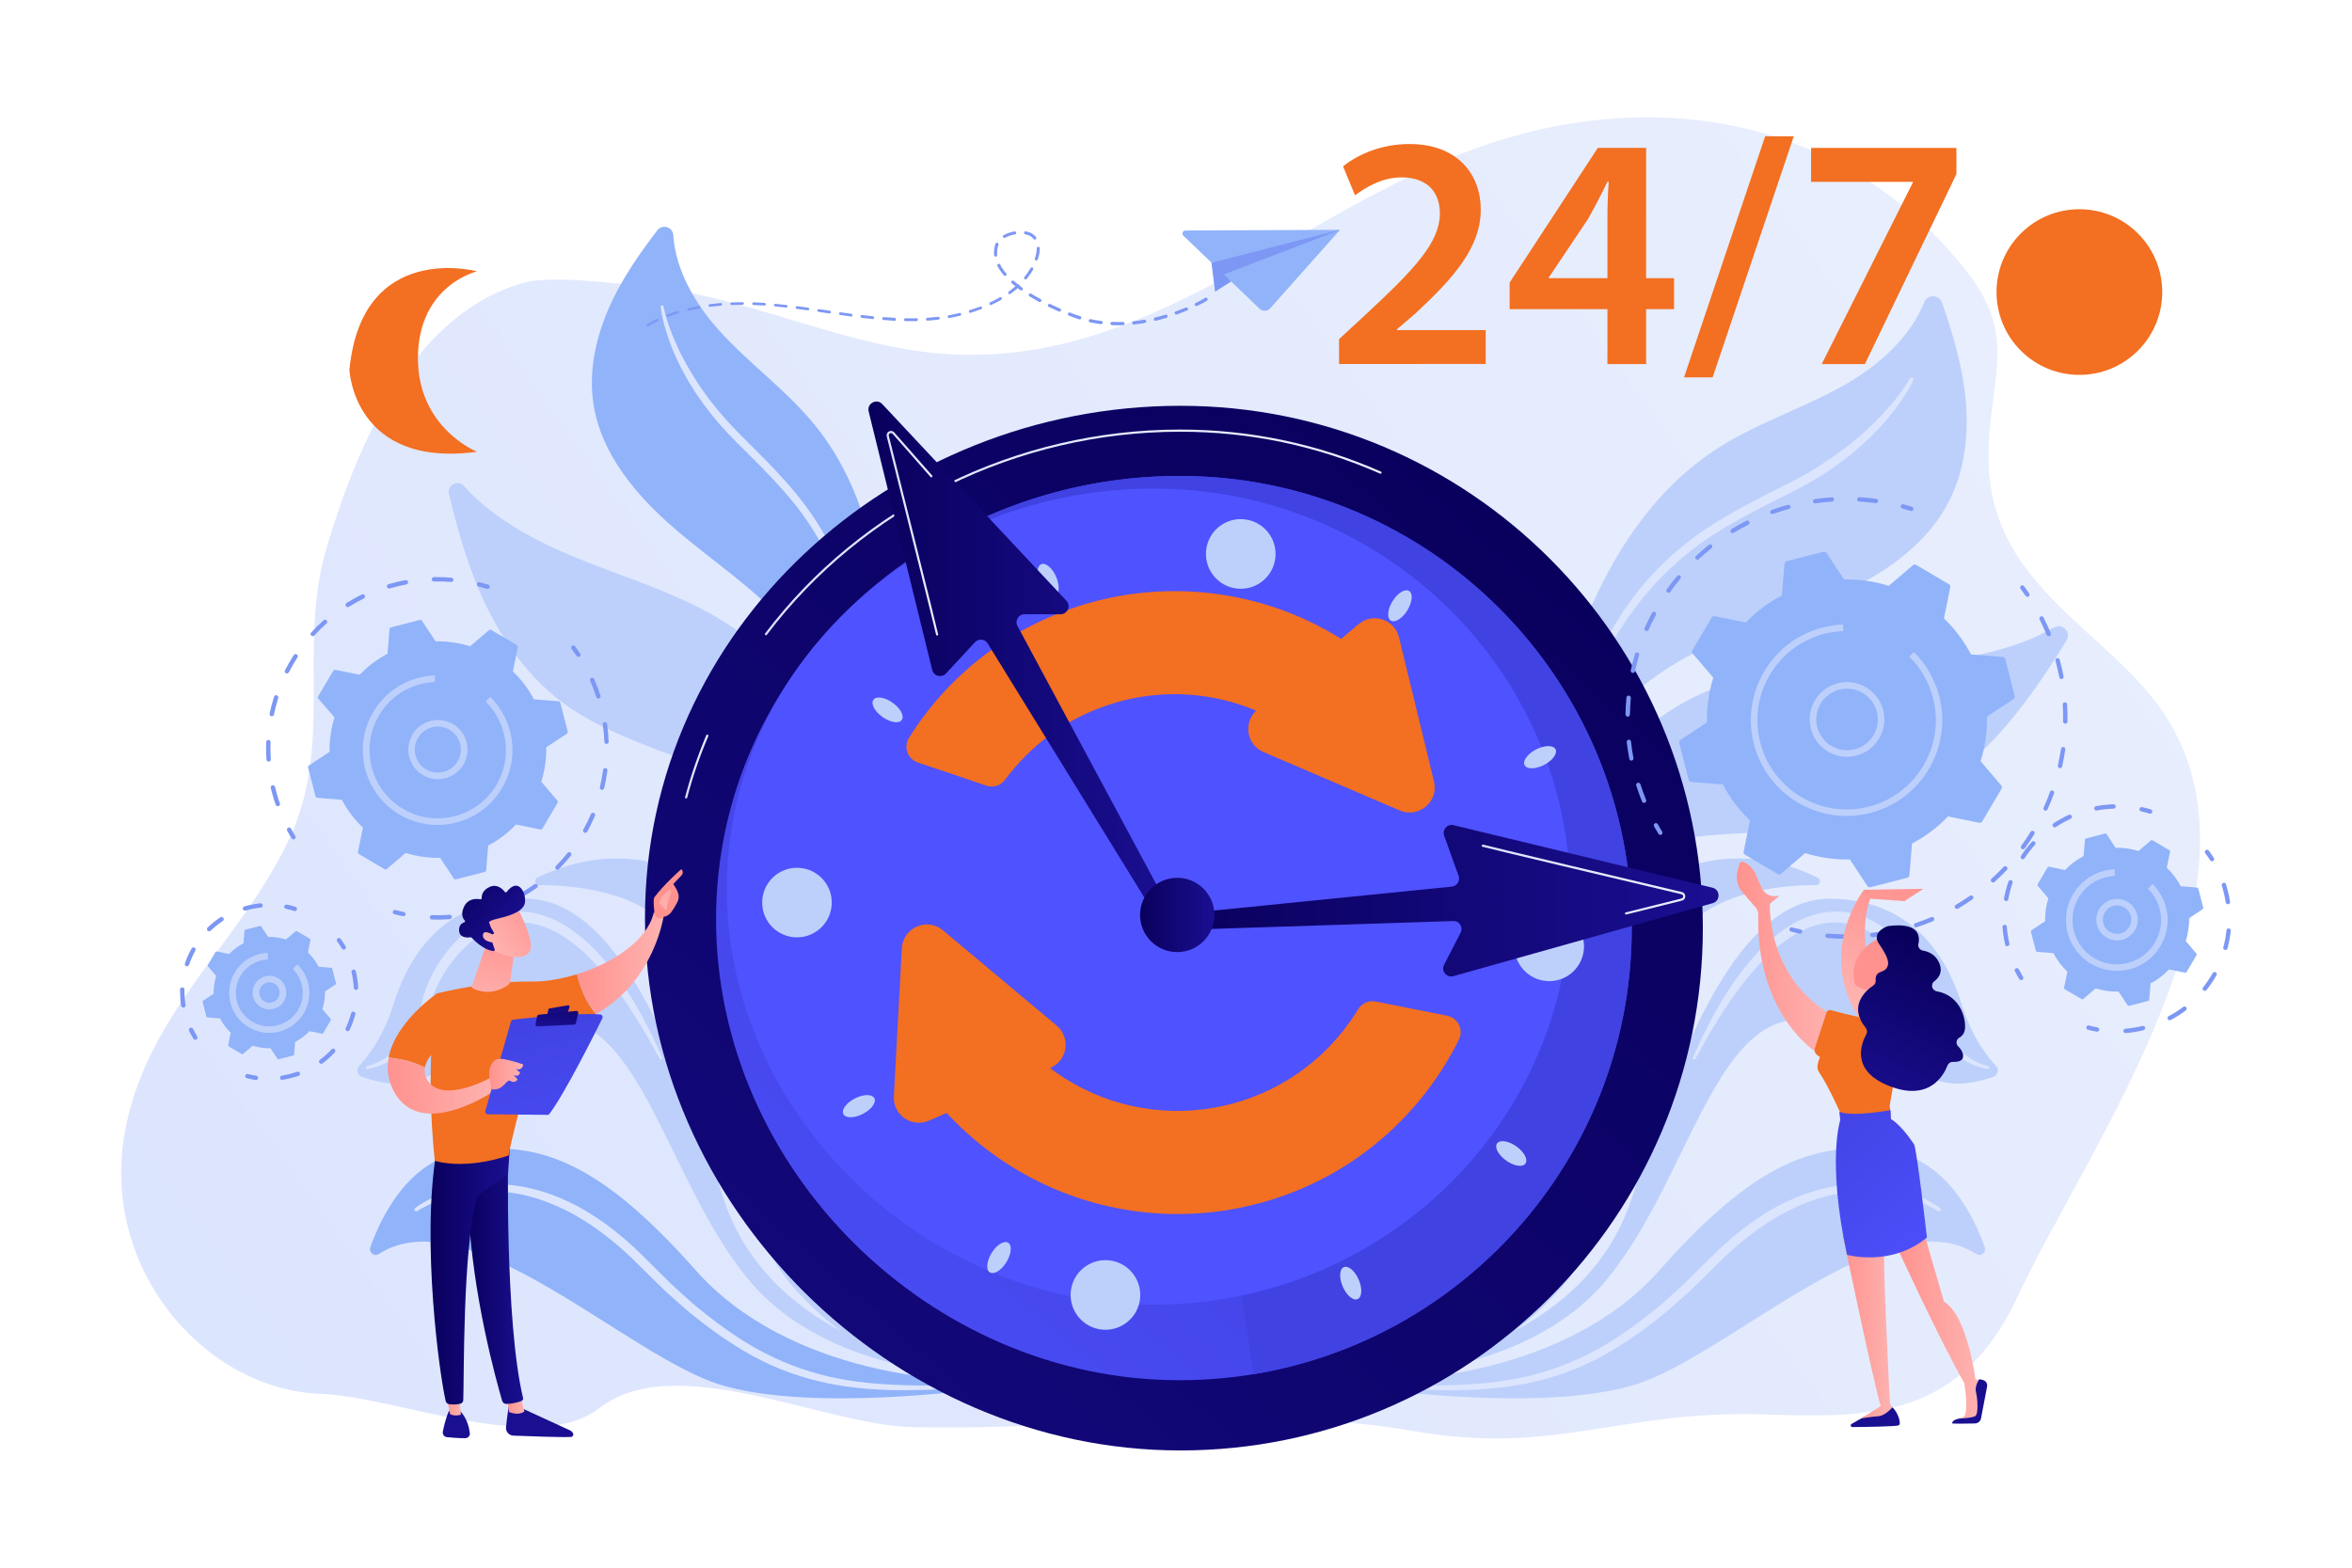 <?xml version="1.0" encoding="utf-8"?>
<!-- Generator: Adobe Illustrator 25.4.1, SVG Export Plug-In . SVG Version: 6.00 Build 0)  -->
<svg version="1.1" xmlns="http://www.w3.org/2000/svg" xmlns:xlink="http://www.w3.org/1999/xlink" x="0px" y="0px"
	 viewBox="0 0 2475 1650" style="enable-background:new 0 0 2475 1650;" xml:space="preserve">
<style type="text/css">
	.st0{fill:url(#SVGID_1_);}
	.st1{fill:#BDD0FB;}
	.st2{fill:#DCE5FE;}
	.st3{fill:url(#SVGID_00000070801249136770407480000008076736346161628551_);}
	.st4{fill:#91B3FA;}
	.st5{fill:url(#SVGID_00000030451563852669213800000004515411873908646055_);}
	.st6{fill:url(#SVGID_00000041253863121085880480000000403347904400240015_);}
	.st7{fill:url(#SVGID_00000173130917818672181860000013607241712866691212_);}
	.st8{fill:url(#SVGID_00000148627874072321118080000004415476456117505953_);}
	.st9{fill:url(#SVGID_00000099656142209615392500000008324265274361408655_);}
	.st10{fill:url(#SVGID_00000048460569957384650000000003498395065617656484_);}
	.st11{fill:#F36F21;}
	.st12{fill:#7D97F4;}
	.st13{fill:url(#SVGID_00000077286366447433841150000017108415963467510407_);}
	.st14{fill:url(#SVGID_00000159441232850914633660000006286054264430596284_);}
	.st15{fill:url(#SVGID_00000154415381225407877020000008290688717689198220_);}
	.st16{fill:url(#SVGID_00000156553993951649327980000009686973013273153207_);}
	.st17{fill:url(#SVGID_00000034776762719170855970000009786421991535190928_);}
	.st18{fill:url(#SVGID_00000042009895516615207140000003259740765057385116_);}
	.st19{fill:url(#SVGID_00000114060766224486851520000005101653908121211017_);}
	.st20{fill:url(#SVGID_00000062911008797706129980000013682568758894003594_);}
	.st21{fill:url(#SVGID_00000067199718901693825140000002889680426860429755_);}
	.st22{fill:url(#SVGID_00000034790663764166449080000014805867262525238191_);}
	.st23{fill:url(#SVGID_00000124867258778583132830000015993228241054241959_);}
	.st24{fill:url(#SVGID_00000113346049291785252480000003500457702344317332_);}
	.st25{fill:url(#SVGID_00000150065793701369224430000011570383507467065990_);}
	.st26{fill:url(#SVGID_00000101787558671910174840000004357227943290412713_);}
	.st27{fill:url(#SVGID_00000013911266913882675820000000345406523747700143_);}
	.st28{fill:url(#SVGID_00000128456251087930095370000011295820424239940738_);}
	.st29{fill:url(#SVGID_00000097481956294493451790000014564096949016180628_);}
	.st30{fill:url(#SVGID_00000145035519215585807580000001547172000427454620_);}
	.st31{fill:url(#SVGID_00000014608377520404249890000001863224253474014364_);}
	.st32{fill:url(#SVGID_00000079481000452975511440000010286993529421030835_);}
	.st33{fill:url(#SVGID_00000023981955579928728770000004839059211216575622_);}
	.st34{fill:url(#SVGID_00000028315144864772152090000004953663175345135524_);}
	.st35{fill:url(#SVGID_00000089536168266104959920000015742078818027679402_);}
	.st36{fill:url(#SVGID_00000003786217437956942460000012127696382912614046_);}
	.st37{fill:url(#SVGID_00000077286825904082718880000011742848725625337997_);}
	.st38{fill:url(#SVGID_00000003807246019992098340000004237307925648970643_);}
	.st39{fill:url(#SVGID_00000135652790055771618170000011620067098425986206_);}
	.st40{fill:url(#SVGID_00000183220143953900922700000007124923162202229171_);}
	.st41{fill:url(#SVGID_00000008867677476173251690000015373501189011218598_);}
	.st42{fill:url(#SVGID_00000046312910754732046330000014287339694876175800_);}
	.st43{fill:url(#SVGID_00000106129039003960594840000001533486360628391844_);}
	.st44{fill:url(#SVGID_00000067952599360673668490000013103441439771181727_);}
	.st45{fill:url(#SVGID_00000067939801213640748180000011953018295030978485_);}
</style>
<g id="Background">
</g>
<g id="Illustration">
	<g>
		
			<linearGradient id="SVGID_1_" gradientUnits="userSpaceOnUse" x1="257.829" y1="1810.221" x2="2517.765" y2="169.077" gradientTransform="matrix(1 0 0 1 -252.59 0)">
			<stop  offset="0" style="stop-color:#DAE3FE"/>
			<stop  offset="1" style="stop-color:#E9EFFD"/>
		</linearGradient>
		<path class="st0" d="M2277,750.7c-58.1-86.8-181.1-133.3-184.3-263.3c-2.1-84.5,33.7-130.3-23.6-202.4
			C1930.5,110.7,1717,90.2,1534.6,163.1c-182.3,72.8-328,218.8-530.6,210c-110.4-4.8-212.9-60.9-322.2-71.4
			c-33.7-3.2-100.7-12.2-130.1-4.2c-110.2,30.2-172,155.5-208.7,281.7c-29.7,102.2,8.2,203.2-38.4,303.3
			c-49.7,106.7-147.7,180.8-172.3,304c-29.6,147.9,83.5,276.4,205.1,280.5c77.4,2.6,227.4,66.3,293.1,15.2
			c80-62.2,235.2,17.4,328.5,19.8c177.5,4.5,353.2-26.2,528.4,4.2c150.2,26.1,216.9-22.4,369-17.5c111.8,3.6,206.6,5.2,267.1-124.7
			C2195.8,1208.5,2398.7,932.7,2277,750.7z"/>
		<g>
			<path class="st1" d="M2066.7,406.1c-4.4-29.9-13.2-58.9-23.1-87.5c-3.1-8.8-15.4-9-18.8-0.4c-14.4,36.2-46.8,65.5-81.4,85.5
				c-44,25.5-93.5,40.8-136.3,68.3c-88,56.6-136.8,158-165.6,258.6c-28.7,100.6-41.9,205.9-80.6,303.1
				c-18.4,46.4-43.3,91.4-80.7,124.4c-36.7,32.5-87.1,52-135.2,43.6c-1.4-0.2-2.7,0.8-2.7,2.2l0,0c0,0.8,0.4,1.6,1.1,2.1
				c52.3,32.3,124.8,13,168.9-30.1c44.4-43.4,65.5-105.1,79.7-165.5c14.3-60.4,23.4-122.9,50.1-179c26.6-56,70.4-103.7,124-135
				c48.7-28.5,104.1-43,156.2-65c52-21.9,103.4-53.9,128.9-104.3C2069.8,490.4,2072.7,447.1,2066.7,406.1z"/>
			<path class="st1" d="M2161.4,660.4c-46.9,27-105.1,35.5-160.3,38.6c-72.1,4-147.2,1.9-212.8,32
				c-68.6,31.5-117.7,94.4-154.2,160.4c-36.5,66-63.2,137.3-102.6,201.7c-37.5,61.2-89.4,117.5-156.5,141.8
				c48.2,8.9,98.9-17.4,131.9-54.6c35.2-39.7,55.1-90.2,77.5-138.4c22.4-48.1,49.5-96.7,93.5-126.3c86.4-58.1,205.2-24.4,303.7-58.2
				c50.9-17.5,94.4-52.7,129.4-93.5c23.9-27.9,44.3-58.4,63.6-89.7C2179.9,665.4,2170.2,655.3,2161.4,660.4z"/>
			<path class="st2" d="M2013.5,399.8c-4.8,10.5-11.1,19.9-17.9,29.1c-6.8,9.1-14.2,17.8-22.2,25.9c-3.9,4.2-8.1,7.9-12.3,11.9
				c-4.2,3.9-8.6,7.5-12.9,11.2c-4.5,3.5-9,6.9-13.5,10.4l-14.1,9.7c-4.8,3-9.7,5.9-14.6,8.9c-4.9,2.9-10,5.5-15,8.2
				c-10,5.4-20.1,10.1-30.1,15.2c-20,10.1-39.7,20.6-58.3,32.7c-18.6,12.1-35.9,26-51.5,41.7c-8.1,7.6-15.1,16.2-22.4,24.6
				c-6.6,8.9-13.7,17.5-19.6,26.9c-12.6,18.3-22.9,38.2-33.2,58c-4.8,10.1-9.4,20.3-14.1,30.5l-12.8,31.1l0,0c-0.4,1-1.5,1.4-2.5,1
				c-0.9-0.4-1.4-1.4-1.1-2.4c14.8-42.5,32.7-84.2,57.3-122.4c23.8-38.6,56.7-71.9,94.7-96.8c19-12.5,39-23.2,59-33.5
				c10-5.2,20.2-10.1,30-15.3c4.9-2.6,9.9-5.1,14.6-7.9c4.7-2.9,9.5-5.6,14.2-8.6l13.9-9.2c4.5-3.3,9-6.5,13.4-9.8
				c4.3-3.5,8.7-6.8,12.9-10.5c4.1-3.7,8.4-7.2,12.3-11.1c8.2-7.5,15.6-15.7,22.9-24.1c7.1-8.5,13.8-17.5,19.3-26.9l0.1-0.1
				c0.5-0.9,1.7-1.2,2.6-0.7C2013.6,397.9,2013.9,399,2013.5,399.8z"/>
		</g>
		
			<linearGradient id="SVGID_00000124862705486683363020000007683879357404231326_" gradientUnits="userSpaceOnUse" x1="10501.565" y1="1655.912" x2="10496.816" y2="1668.285" gradientTransform="matrix(-0.994 -0.107 -0.107 0.994 11575.93 719.849)">
			<stop  offset="0" style="stop-color:#A737D5"/>
			<stop  offset="1" style="stop-color:#EF497A"/>
		</linearGradient>
		<path style="fill:url(#SVGID_00000124862705486683363020000007683879357404231326_);" d="M963.3,1251.5l-1.3-1.1
			c-2.4-2-5-4.2-7.8-6.8l-2.9-2.6l3.8,0.8c3,0.6,6,1.1,9,1.5l1.2,0.1L963.3,1251.5z M958.5,1244.6c1.2,1.1,2.4,2.2,3.6,3.1l0.6-2.5
			C961.3,1245.1,959.9,1244.9,958.5,1244.6z"/>
		<path class="st1" d="M488.1,511.5c33.8,37.5,83,62,131.1,80.7c62.9,24.4,130.1,44.4,179.6,90.1c51.7,47.8,77.1,117.9,90.4,187.1
			c13.3,69.2,16.3,140.2,32.6,208.7c15.5,65.2,45.3,130.2,97.8,171.2c-45.4-6.1-82.8-44.1-101.3-86.7
			c-19.7-45.5-22.8-96.1-28.6-145.3c-5.9-49.2-15.9-100.2-46.4-139.2c-59.9-76.6-175.1-81.1-252.7-139.7
			c-40.1-30.3-68.5-74.1-87.8-120.5c-13.2-31.7-22.4-64.7-30.4-98.1C470.2,510.6,481.8,504.5,488.1,511.5z"/>
		<g>
			<path class="st4" d="M645.8,313.3c12.5-25.3,28.7-48.4,45.9-70.9c5.3-6.9,16.3-3.5,16.8,5.1c2.3,36.3,22.6,71.7,47.5,99.5
				c31.7,35.4,71.2,63.3,101.2,100.1c61.7,75.8,75.7,179.9,72,277.5c-3.7,97.6-22.5,194.9-16.3,292.4c2.9,46.5,11.9,93.7,35.5,133.8
				c23.2,39.4,62.2,71.4,107.4,77.9c1.3,0.2,2.2,1.5,1.8,2.7l0,0c-0.2,0.8-0.8,1.3-1.6,1.5c-55.8,13.5-114.6-24.6-141.2-75.6
				c-26.8-51.4-27.7-112.3-22.8-170c4.9-57.8,14.8-115.9,7.4-173.4c-7.4-57.4-32.4-112.5-70.9-155.7c-35-39.4-80-68.4-119.8-102.9
				c-39.8-34.5-76.1-77.8-84.2-129.9C618.6,387.2,628.7,347.9,645.8,313.3z"/>
			<path class="st2" d="M698.2,322.7c2.1,10,5.4,20,9.2,29.6c4,9.6,8.2,19.1,13.3,28.1c2.3,4.6,5.1,9,7.7,13.5
				c2.6,4.5,5.6,8.7,8.4,13.1c2.9,4.3,6,8.4,9,12.6l9.7,12.2c3.3,4,6.8,7.8,10.2,11.7c3.4,3.9,7.1,7.5,10.7,11.3
				c7.2,7.5,14.8,14.8,22.2,22.3c14.8,14.9,29.4,30.2,42.6,46.8c26.5,33.1,46,72.1,56,113.3c10.7,41,14.6,83.2,15.5,125.2
				c0,0.9-0.7,1.6-1.6,1.6c-0.9,0-1.6-0.6-1.6-1.5l0,0l-2.3-31.3c-1.2-10.4-2.3-20.8-3.6-31.1c-3.3-20.6-6.7-41.2-12.6-61.2
				c-2.5-10.1-6.2-19.8-9.6-29.6c-4-9.5-7.8-19.2-12.7-28.3c-9.3-18.5-20.7-35.9-33.7-52c-13-16.2-27.5-31.1-42.3-45.9l-11.1-11.1
				c-3.7-3.7-7.5-7.3-11.1-11.2c-3.6-3.9-7.4-7.6-10.9-11.6c-3.4-4-7-8-10.3-12.1l-9.7-12.7c-3-4.4-6.1-8.7-9-13.1
				c-2.8-4.5-5.7-9-8.2-13.6c-2.5-4.7-5.2-9.2-7.5-14.1c-4.8-9.5-8.8-19.3-12.2-29.4c-3.3-10.1-6.2-20.3-7.5-31
				c-0.1-0.9,0.5-1.7,1.4-1.8c0.8-0.1,1.6,0.5,1.8,1.3L698.2,322.7z"/>
		</g>
		<g>
			<path class="st1" d="M1067,1448.1c2.4-3.3,0.2-8-3.9-8.1c-45.3-1.8-234.6-19.1-226.5-185.1c9.1-188.5,23.2-242.1-65-306.7
				c-80.3-58.9-151-51.2-206.2-24.4c-3.8,1.9-2.5,7.8,1.8,7.8c36.8-0.1,121.2,6.4,152.1,66.1c40.1,77.3,35.9,269.2,118,359.8
				c81.2,89.5,150.8,87,225.3,92.7C1064.3,1450.2,1066,1449.5,1067,1448.1L1067,1448.1z"/>
			<path class="st1" d="M380.7,1133.4c-4.8-1.6-6.3-7.8-2.8-11.5c9.6-10.2,25.7-31.1,36.3-65.3c10.7-34.2,42-110.1,138.1-110.7
				c96.2-0.6,158.6,156.7,208.5,313.9c49.9,157.2,242.6,180.3,242.6,180.3l52.3,9.4c0,0-178.3,5.4-267.7-102.2
				c-89.4-107.6-115.9-295.8-221.2-272.2C465.6,1098,463.5,1161.6,380.7,1133.4z"/>
			<g>
				<path class="st4" d="M398.6,1319.9c-4.8,3.1-10.8-1.7-8.9-7.2c11.2-31.5,39.7-91,97.6-100.6c79.4-13.2,144.4,11.5,244.8,124.9
					c97.6,110.3,274.2,120.9,319.9,113.3c2.1-0.4,4.2,0.9,4.9,2.9l0,0c1,2.7-0.7,5.6-3.5,6c-32.2,4.6-202,26.8-295.4-1.8
					C659.9,1427.5,491.9,1259.4,398.6,1319.9z"/>
				<path class="st2" d="M436.9,1271.4c11.6-8.4,24.6-14.2,38.2-18.4c13.5-4.2,27.7-6.4,42-6.7c28.5-0.5,56.9,6.7,82.4,19.1
					c12.9,6.1,24.9,13.7,36.4,21.8l8.5,6.3l8.2,6.7l4.1,3.3l3.9,3.5l7.9,7.1c5.1,4.9,10.1,9.9,15.1,14.8l14.7,14.6l7.3,7.3
					c2.5,2.4,5.1,4.6,7.7,7l15.4,13.9c21.1,17.7,43.3,34.2,67.2,47.7c24,13.3,49.7,23.4,76.6,29.5c26.8,6.2,54.5,8.3,82.2,9.1
					c27.7,0.8,55.5,0,83.3-0.5c0.6,0,1.1,0.5,1.1,1.1c0,0.6-0.5,1.1-1.1,1.1c-27.8,1.8-55.6,3.3-83.5,3.5c-27.9,0.2-56-1.7-83.6-7.3
					c-27.5-5.7-54.5-15.3-79.2-28.9c-24.7-13.6-47.5-30.3-69.1-48.1l-15.7-14c-2.6-2.3-5.3-4.6-7.8-7l-7.5-7.3l-29.7-29.2
					c-20.1-18.6-42.1-35.4-66.5-47.6c-12.2-6-24.9-11.1-38-14.5c-13.1-3.5-26.7-5.4-40.3-5.5c-6.8,0-13.6,0.3-20.3,1.2
					c-6.8,0.8-13.5,2-20.1,3.8c-6.6,1.7-13.1,3.9-19.4,6.5c-6.3,2.7-12.6,5.7-18.1,9.3l-0.1,0.1c-0.9,0.6-2,0.3-2.6-0.5
					C435.9,1273.1,436.1,1272,436.9,1271.4z"/>
			</g>
			<path class="st2" d="M385.9,1122.2c4.5-1,8.9-2.8,13.1-4.9c2.1-1,4.1-2.2,6.1-3.4c2-1.2,3.9-2.6,5.8-3.9
				c7.4-5.6,13.8-12.5,18.9-20.2c5-7.7,8.8-16.2,11.6-25c0.7-2.2,1.2-4.5,1.8-6.7l1.8-6.9l0.9-3.7l1.2-3.6c0.7-2.4,1.6-4.7,2.6-7
				c3.7-9.3,8.5-18,14-26.2c5.6-8.2,11.8-16,19-23c7.2-6.9,15.3-13.1,24.2-17.9c2.3-1.1,4.5-2.4,6.8-3.4l7.1-2.8l7.4-2.1
				c1.2-0.4,2.5-0.6,3.8-0.8l3.8-0.6c2.5-0.5,5.1-0.6,7.7-0.6c2.6-0.1,5.2-0.3,7.7,0.1c2.6,0.3,5.2,0.3,7.7,0.8l7.5,1.6
				c9.8,2.7,19.4,6.5,27.8,11.9c17.2,10.4,31.5,24.3,43.9,39.3c1.6,1.9,3.2,3.7,4.7,5.6l4.4,5.9c2.9,3.9,5.9,7.7,8.5,11.9l7.9,12.2
				c2.5,4.1,4.9,8.3,7.4,12.5c5,8.3,9.1,17,13.6,25.5c4.4,8.6,8.2,17.4,12.2,26.2c0.3,0.8,0,1.7-0.7,2c-0.7,0.3-1.6,0-1.9-0.6l0-0.1
				l-7-12.5c-2.4-4.2-4.5-8.4-7-12.5c-5-8.1-9.6-16.5-15-24.3c-10.1-16.1-21.6-31.3-34-45.5c-12.5-14-26.3-27-42.2-36.2
				c-2-1.1-3.9-2.4-6-3.3l-6.2-2.8c-2-1-4.2-1.7-6.3-2.4l-3.2-1c-1.1-0.4-2.1-0.7-3.2-0.9l-6.6-1.3c-2.2-0.4-4.4-0.4-6.6-0.6
				c-2.2-0.3-4.4-0.1-6.6,0c-2.2,0.1-4.4,0.1-6.6,0.6l-3.3,0.5c-1.1,0.2-2.2,0.3-3.3,0.7l-6.4,1.8l-6.2,2.4c-2.1,0.8-4,2-6.1,2.9
				c-7.9,4.3-15.3,9.7-22,16c-13.4,12.6-24.2,28.2-31.8,45c-0.9,2.1-1.9,4.2-2.6,6.4l-1.2,3.2l-1,3.3l-2.1,6.9
				c-0.7,2.4-1.4,4.8-2.2,7.1c-3.5,9.3-8.1,18.2-14,26.3c-12,15.9-29.5,27.9-49.1,30.9c-0.7,0.1-1.3-0.4-1.4-1
				c-0.1-0.6,0.3-1.2,0.9-1.4L385.9,1122.2z"/>
		</g>
		<g>
			<path class="st1" d="M1411.3,1448.1c-2.4-3.3-0.2-8,3.9-8.1c45.3-1.8,234.6-19.1,226.5-185.1c-9.1-188.5-23.2-242.1,65-306.7
				c80.3-58.9,151-51.2,206.2-24.4c3.8,1.9,2.5,7.8-1.8,7.8c-36.8-0.1-121.2,6.4-152.1,66.1c-40.1,77.3-35.9,269.2-118,359.8
				c-81.2,89.5-150.8,87-225.3,92.7C1414,1450.2,1412.3,1449.5,1411.3,1448.1L1411.3,1448.1z"/>
			<path class="st1" d="M2097.6,1133.4c4.8-1.6,6.3-7.8,2.8-11.5c-9.6-10.2-25.7-31.1-36.3-65.3c-10.7-34.2-42-110.1-138.1-110.7
				c-96.2-0.6-158.6,156.7-208.5,313.9c-49.9,157.2-242.6,180.3-242.6,180.3l-52.3,9.4c0,0,178.3,5.4,267.7-102.2
				s115.9-295.8,221.2-272.2C2012.6,1098,2014.7,1161.6,2097.6,1133.4z"/>
			<g>
				<path class="st1" d="M2079.7,1319.9c4.8,3.1,10.8-1.7,8.9-7.2c-11.2-31.5-39.7-91-97.6-100.6c-79.4-13.2-144.4,11.5-244.8,124.9
					c-97.6,110.3-274.2,120.9-319.9,113.3c-2.1-0.4-4.2,0.9-4.9,2.9l0,0c-1,2.7,0.7,5.6,3.5,6c32.2,4.6,202,26.8,295.4-1.8
					C1818.3,1427.5,1986.4,1259.4,2079.7,1319.9z"/>
				<path class="st2" d="M2041.4,1271.4c-11.6-8.4-24.6-14.2-38.2-18.4c-13.5-4.2-27.7-6.4-42-6.7c-28.5-0.5-56.9,6.7-82.4,19.1
					c-12.9,6.1-24.9,13.7-36.4,21.8l-8.5,6.3l-8.2,6.7l-4.1,3.3l-3.9,3.5l-7.9,7.1c-5.1,4.9-10.1,9.9-15.1,14.8l-14.7,14.6l-7.3,7.3
					c-2.5,2.4-5.1,4.6-7.7,7l-15.4,13.9c-21.1,17.7-43.3,34.2-67.2,47.7c-24,13.3-49.7,23.4-76.6,29.5c-26.8,6.2-54.5,8.3-82.2,9.1
					c-27.7,0.8-55.5,0-83.3-0.5c-0.6,0-1.1,0.5-1.1,1.1c0,0.6,0.5,1.1,1.1,1.1c27.8,1.8,55.6,3.3,83.5,3.5c27.9,0.2,56-1.7,83.6-7.3
					c27.5-5.7,54.5-15.3,79.2-28.9c24.7-13.6,47.5-30.3,69.1-48.1l15.7-14c2.6-2.3,5.3-4.6,7.8-7l7.5-7.3l29.7-29.2
					c20.1-18.6,42.1-35.4,66.5-47.6c12.2-6,24.9-11.1,38-14.5c13.1-3.5,26.7-5.4,40.3-5.5c6.8,0,13.6,0.3,20.3,1.2
					c6.8,0.8,13.5,2,20.1,3.8c6.6,1.7,13.1,3.9,19.4,6.5c6.3,2.7,12.6,5.7,18.1,9.3l0.1,0.1c0.9,0.6,2,0.3,2.6-0.5
					C2042.4,1273.1,2042.2,1272,2041.4,1271.4z"/>
			</g>
			<path class="st2" d="M2092.4,1122.2c-4.5-1-8.9-2.8-13.1-4.9c-2.1-1-4.1-2.2-6.1-3.4c-2-1.2-3.9-2.6-5.8-3.9
				c-7.4-5.6-13.8-12.5-18.9-20.2c-5-7.7-8.8-16.2-11.6-25c-0.7-2.2-1.2-4.5-1.8-6.7l-1.8-6.9l-0.9-3.7l-1.2-3.6
				c-0.7-2.4-1.6-4.7-2.6-7c-3.7-9.3-8.5-18-14-26.2c-5.6-8.2-11.8-16-19-23c-7.2-6.9-15.3-13.1-24.2-17.9c-2.3-1.1-4.5-2.4-6.8-3.4
				l-7.1-2.8l-7.4-2.1c-1.2-0.4-2.5-0.6-3.8-0.8l-3.8-0.6c-2.5-0.5-5.1-0.6-7.7-0.6c-2.6-0.1-5.2-0.3-7.7,0.1
				c-2.6,0.3-5.2,0.3-7.7,0.8l-7.5,1.6c-9.8,2.7-19.4,6.5-27.8,11.9c-17.2,10.4-31.5,24.3-43.9,39.3c-1.6,1.9-3.2,3.7-4.7,5.6
				l-4.4,5.9c-2.9,3.9-5.9,7.7-8.5,11.9l-7.9,12.2c-2.5,4.1-4.9,8.3-7.4,12.5c-5,8.3-9.1,17-13.6,25.5c-4.4,8.6-8.2,17.4-12.2,26.2
				c-0.3,0.8,0,1.7,0.7,2c0.7,0.3,1.6,0,1.9-0.6l0-0.1l7-12.5c2.4-4.2,4.5-8.4,7-12.5c5-8.1,9.6-16.5,15-24.3
				c10.1-16.1,21.6-31.3,34-45.5c12.5-14,26.3-27,42.2-36.2c2-1.1,3.9-2.4,6-3.3l6.2-2.8c2-1,4.2-1.7,6.3-2.4l3.2-1
				c1.1-0.4,2.1-0.7,3.2-0.9l6.6-1.3c2.2-0.4,4.4-0.4,6.6-0.6c2.2-0.3,4.4-0.1,6.6,0c2.2,0.1,4.4,0.1,6.6,0.6l3.3,0.5
				c1.1,0.2,2.2,0.3,3.3,0.7l6.4,1.8l6.2,2.4c2.1,0.8,4,2,6.1,2.9c7.9,4.3,15.3,9.7,22,16c13.4,12.6,24.2,28.2,31.8,45
				c0.9,2.1,1.9,4.2,2.6,6.4l1.2,3.2l1,3.3l2.1,6.9c0.7,2.4,1.4,4.8,2.2,7.1c3.5,9.3,8.1,18.2,14,26.3c12,15.9,29.5,27.9,49.1,30.9
				c0.7,0.1,1.3-0.4,1.4-1c0.1-0.6-0.3-1.2-0.9-1.4L2092.4,1122.2z"/>
		</g>
		
			<linearGradient id="SVGID_00000058568046903747177910000006453942107694550717_" gradientUnits="userSpaceOnUse" x1="1621.977" y1="536.253" x2="179.087" y2="2180.916">
			<stop  offset="0" style="stop-color:#09005D"/>
			<stop  offset="1" style="stop-color:#1A0F91"/>
		</linearGradient>
		<path style="fill:url(#SVGID_00000058568046903747177910000006453942107694550717_);" d="M1791.9,976.8
			c0,303.6-246.1,549.8-549.8,549.8c-303.6,0-563.4-256.9-563.4-560.5c0-303.6,259.7-539,563.4-539
			C1545.8,427,1791.9,673.1,1791.9,976.8z"/>
		<g>
			
				<linearGradient id="SVGID_00000106131150427793711500000014178004252504049318_" gradientUnits="userSpaceOnUse" x1="720.817" y1="806.793" x2="745.403" y2="806.793">
				<stop  offset="0" style="stop-color:#DAE3FE"/>
				<stop  offset="1" style="stop-color:#E9EFFD"/>
			</linearGradient>
			<path style="fill:url(#SVGID_00000106131150427793711500000014178004252504049318_);" d="M722,840.4c-0.1,0-0.2,0-0.3,0
				c-0.6-0.2-1-0.8-0.8-1.4c5.9-22.1,13.4-44,22.3-65.1c0.2-0.6,0.9-0.9,1.5-0.6c0.6,0.2,0.9,0.9,0.6,1.5
				c-8.9,21-16.4,42.8-22.2,64.8C722.9,840.1,722.5,840.4,722,840.4z"/>
			
				<linearGradient id="SVGID_00000039098953208463338820000016268561703041516430_" gradientUnits="userSpaceOnUse" x1="804.836" y1="560.386" x2="1453.821" y2="560.386">
				<stop  offset="0" style="stop-color:#DAE3FE"/>
				<stop  offset="1" style="stop-color:#E9EFFD"/>
			</linearGradient>
			<path style="fill:url(#SVGID_00000039098953208463338820000016268561703041516430_);" d="M806,668.6c-0.2,0-0.5-0.1-0.7-0.2
				c-0.5-0.4-0.6-1.1-0.2-1.6c101.4-134.4,264.6-214.7,436.8-214.7c73.5,0,144.6,14.9,211.3,44.3c0.6,0.3,0.8,0.9,0.6,1.5
				c-0.3,0.6-0.9,0.8-1.5,0.6c-66.4-29.3-137.2-44.1-210.4-44.1c-171.4,0-334,79.9-434.9,213.7C806.7,668.5,806.3,668.6,806,668.6z"
				/>
		</g>
		
			<linearGradient id="SVGID_00000155863962590632776530000003791603909248095888_" gradientUnits="userSpaceOnUse" x1="1259.489" y1="947.624" x2="654.19" y2="1678.55">
			<stop  offset="0" style="stop-color:#4042E2"/>
			<stop  offset="1" style="stop-color:#4F52FF"/>
		</linearGradient>
		<path style="fill:url(#SVGID_00000155863962590632776530000003791603909248095888_);" d="M1717.1,976.8
			c0,262.8-213.1,475.9-475.9,475.9s-487.7-222.4-487.7-485.2c0-262.8,224.8-466.6,487.7-466.6S1717.1,713.9,1717.1,976.8z"/>
		
			<linearGradient id="SVGID_00000131364835399169096830000008581041465610706817_" gradientUnits="userSpaceOnUse" x1="1351.792" y1="2081.932" x2="1391.791" y2="3013.932">
			<stop  offset="0" style="stop-color:#4042E2"/>
			<stop  offset="1" style="stop-color:#4F52FF"/>
		</linearGradient>
		<path style="fill:url(#SVGID_00000131364835399169096830000008581041465610706817_);" d="M1717.1,976.8
			c0-262.8-213.1-475.9-475.9-475.9c-142.3,0-273.5,59.8-363.9,156.3l366.6,305l75.4,484.1C1545,1409,1717.1,1213,1717.1,976.8z"/>
		
			<linearGradient id="SVGID_00000047773172881031647730000006964860457886502817_" gradientUnits="userSpaceOnUse" x1="978.586" y1="-1354.445" x2="1126.587" y2="121.559">
			<stop  offset="0" style="stop-color:#4042E2"/>
			<stop  offset="1" style="stop-color:#4F52FF"/>
		</linearGradient>
		<path style="fill:url(#SVGID_00000047773172881031647730000006964860457886502817_);" d="M1652.4,943.7
			c0,237.2-196.3,429.5-438.4,429.5c-242.1,0-449.2-200.7-449.2-437.9c0-237.2,207.1-421.1,449.2-421.1
			C1456.1,514.2,1652.4,706.5,1652.4,943.7z"/>
		<path class="st1" d="M875.2,952.1c-1.2,20.2-18.5,35.6-38.7,34.4c-20.2-1.2-35.6-18.5-34.4-38.7c1.2-20.2,18.5-35.6,38.7-34.4
			C861,914.6,876.4,931.9,875.2,952.1z"/>
		<path class="st1" d="M1666.8,998.2c-1.2,20.2-18.5,35.6-38.7,34.4c-20.2-1.2-35.6-18.5-34.4-38.7c1.2-20.2,18.5-35.6,38.7-34.4
			C1652.5,960.6,1667.9,978,1666.8,998.2z"/>
		<path class="st1" d="M1169.8,1326.9c19.9,3.6,33.1,22.7,29.5,42.6c-3.6,19.9-22.7,33.1-42.6,29.5c-19.9-3.6-33.1-22.7-29.5-42.6
			C1130.8,1336.5,1149.9,1323.3,1169.8,1326.9z"/>
		<path class="st1" d="M1312.2,547c19.9,3.6,33.1,22.7,29.5,42.6c-3.6,19.9-22.7,33.1-42.6,29.5c-19.9-3.6-33.1-22.7-29.5-42.6
			C1273.2,556.5,1292.3,543.3,1312.2,547z"/>
		<path class="st1" d="M1430.2,1347.9c3.7,9.4,2.8,18.2-2.1,19.6c-4.9,1.5-11.8-5-15.6-14.4c-3.7-9.4-2.8-18.2,2.1-19.6
			C1419.6,1332.1,1426.5,1338.5,1430.2,1347.9z"/>
		<path class="st1" d="M1111.8,608.1c3.7,9.4,2.8,18.2-2.1,19.6c-4.9,1.5-11.8-5-15.6-14.4c-3.7-9.4-2.8-18.2,2.1-19.6
			C1101.1,592.2,1108.1,598.7,1111.8,608.1z"/>
		<path class="st1" d="M1596.5,1207.2c8.1,6.1,11.8,14.1,8.4,17.9c-3.4,3.8-12.7,1.9-20.8-4.2c-8.1-6.1-11.8-14.1-8.4-17.9
			C1579.2,1199.3,1588.5,1201.1,1596.5,1207.2z"/>
		<path class="st1" d="M940.2,740.3c8.1,6.1,11.8,14.1,8.4,17.9c-3.4,3.8-12.7,1.9-20.8-4.2c-8.1-6.1-11.8-14.1-8.4-17.9
			C922.9,732.3,932.2,734.2,940.2,740.3z"/>
		<path class="st1" d="M1617.4,788.3c9.1-4.3,18-4,19.7,0.8c1.8,4.8-4.2,12.1-13.3,16.5c-9.1,4.3-18,4-19.7-0.8
			C1602.3,800.1,1608.3,792.7,1617.4,788.3z"/>
		<path class="st1" d="M900.6,1155.6c9.1-4.3,18-4,19.7,0.8c1.8,4.8-4.2,12.1-13.3,16.5c-9.1,4.3-18,4-19.7-0.8
			C885.5,1167.3,891.4,1160,900.6,1155.6z"/>
		<path class="st1" d="M1465.9,631.9c5.5-8.5,13.3-12.7,17.3-9.6c4,3.1,2.7,12.5-2.8,21c-5.5,8.4-13.3,12.7-17.3,9.6
			C1459.1,649.7,1460.4,640.3,1465.9,631.9z"/>
		<path class="st1" d="M1044,1317.9c5.5-8.4,13.3-12.7,17.3-9.6c4,3.1,2.7,12.5-2.8,21c-5.5,8.4-13.3,12.7-17.3,9.6
			C1037.2,1335.8,1038.5,1326.4,1044,1317.9z"/>
		<g>
			<path class="st11" d="M1409.1,383.2v-26.3l27-24.9c53.6-49.7,78.8-77,79.1-107.1c0-20.3-10.9-38.2-40.6-38.2
				c-20,0-37.1,10.2-48.7,18.9l-12.6-30.5c16.5-13.3,41.3-23.5,70-23.5c50.4,0,74.9,31.9,74.9,69c0,39.9-28.7,72.1-68.3,108.9
				l-20,17.2v0.7h93.5v35.7H1409.1z"/>
			<path class="st11" d="M1691.5,383.2v-57.8h-102.9v-28l92.8-141.8h50.8v137.2h29.4v32.6h-29.4v57.8H1691.5z M1691.5,292.9v-62
				c0-13,0.3-26.3,1.4-39.6h-1.4c-7,14.4-13,25.9-20,38.5l-41.7,62.3l-0.3,0.7H1691.5z"/>
			<path class="st11" d="M1772.1,397.2l85.4-253.8h30.1l-85.4,253.8H1772.1z"/>
			<path class="st11" d="M2058.7,155.6v27.7l-96.3,199.9H1917l95.9-191.1v-0.7h-107.1v-35.7H2058.7z"/>
		</g>
		<path class="st11" d="M502,285.6c0,0-121.2-32.8-134.3,103.7c0,0,4.4,103.7,134.3,86.2c0,0-63.3-25.1-62.2-100.4
			C440.9,299.8,502,285.6,502,285.6z"/>
		
			<ellipse transform="matrix(0.707 -0.707 0.707 0.707 423.732 1637.396)" class="st11" cx="2188.4" cy="307.2" rx="87.2" ry="87.2"/>
		<g>
			<g>
				<path class="st12" d="M1270,316.5c-1.7,1-3.4,1.9-5.1,2.9c-1.7,0.9-3.4,1.8-5.2,2.6c-0.9,0.4-1.9,0.1-2.3-0.8
					c-0.4-0.9-0.1-1.9,0.8-2.3c1.7-0.8,3.4-1.7,5.1-2.6c1.7-0.9,3.4-1.8,4.9-2.8l0,0c0.8-0.5,1.9-0.2,2.4,0.6
					C1271.1,314.9,1270.9,316,1270,316.5L1270,316.5z"/>
				<path class="st12" d="M1249.2,326.8c-3.6,1.5-7.2,2.9-10.8,4.2c-0.9,0.3-1.9-0.1-2.2-1c-0.3-0.9,0.1-1.9,1-2.2
					c3.6-1.3,7.1-2.7,10.6-4.1c0.9-0.4,1.9,0,2.3,0.9C1250.5,325.4,1250.1,326.4,1249.2,326.8L1249.2,326.8z"/>
				<path class="st12" d="M1227.4,334.6c-3.7,1.1-7.4,2.1-11.2,3c-0.9,0.2-1.9-0.4-2.1-1.3c-0.2-0.9,0.4-1.9,1.3-2.1
					c3.7-0.9,7.4-1.9,11-3c0.9-0.3,1.9,0.2,2.2,1.2C1228.8,333.3,1228.3,334.3,1227.4,334.6L1227.4,334.6z"/>
				<path class="st12" d="M1204.8,339.9c-3.8,0.7-7.7,1.2-11.5,1.6c-0.9,0.1-1.8-0.6-1.9-1.5c-0.1-0.9,0.6-1.8,1.5-1.9
					c3.8-0.4,7.5-0.9,11.3-1.6c0.9-0.2,1.8,0.5,2,1.4C1206.3,338.8,1205.7,339.7,1204.8,339.9L1204.8,339.9z"/>
				<path class="st12" d="M1181.7,342.3c-3.9,0.1-7.8,0.1-11.6-0.1c-0.9,0-1.7-0.8-1.6-1.8c0-0.9,0.8-1.7,1.8-1.6
					c3.8,0.2,7.6,0.2,11.4,0.1c0.9,0,1.7,0.7,1.8,1.6C1183.4,341.5,1182.6,342.2,1181.7,342.3L1181.7,342.3z"/>
				<path class="st12" d="M1158.5,341.2c-3.8-0.5-7.7-1.2-11.5-2c-0.9-0.2-1.5-1.1-1.3-2c0.2-0.9,1.1-1.5,2-1.3
					c3.7,0.8,7.4,1.5,11.2,1.9c0.9,0.1,1.6,1,1.5,1.9C1160.2,340.6,1159.4,341.3,1158.5,341.2L1158.5,341.2z"/>
				<path class="st12" d="M1135.7,336.1c-3.7-1.2-7.3-2.5-10.9-3.9c-0.9-0.3-1.3-1.3-1-2.2c0.3-0.9,1.3-1.3,2.2-1
					c3.6,1.4,7.1,2.7,10.7,3.8c0.9,0.3,1.4,1.2,1.1,2.1C1137.6,335.9,1136.6,336.4,1135.7,336.1L1135.7,336.1z"/>
				<path class="st12" d="M1114.1,327.8l-10.5-4.8c-0.8-0.4-1.2-1.4-0.8-2.2c0.4-0.8,1.4-1.2,2.2-0.8l0.1,0l10.4,4.8l0.1,0
					c0.8,0.4,1.2,1.4,0.8,2.2C1115.9,327.8,1115,328.2,1114.1,327.8L1114.1,327.8z"/>
				<path class="st12" d="M1093.3,317.7c-3.4-1.9-6.7-3.8-10-5.8c-0.8-0.5-1-1.5-0.5-2.3c0.5-0.8,1.5-1,2.3-0.5
					c3.2,2,6.5,3.9,9.9,5.7c0.8,0.4,1.1,1.4,0.7,2.2C1095.1,317.8,1094.1,318.1,1093.3,317.7L1093.3,317.7z"/>
				<path class="st12" d="M1073.7,305.4c-3.1-2.3-6.2-4.7-9.1-7.3c-0.7-0.6-0.7-1.6-0.1-2.3c0.6-0.7,1.6-0.7,2.3-0.1
					c2.8,2.5,5.8,4.8,8.9,7.1c0.7,0.5,0.9,1.6,0.4,2.3C1075.4,305.7,1074.4,305.9,1073.7,305.4L1073.7,305.4z"/>
				<path class="st12" d="M1056.3,289.8c-2.5-3-4.8-6.2-6.7-9.8c-0.4-0.8-0.1-1.8,0.7-2.2s1.8-0.1,2.2,0.7c1.7,3.3,3.8,6.3,6.3,9.2
					c0.6,0.7,0.5,1.7-0.2,2.3C1057.9,290.6,1056.9,290.5,1056.3,289.8L1056.3,289.8z"/>
				<path class="st12" d="M1046.1,268.5c-0.2-2-0.2-4.1,0.1-6.1c0.1-1,0.3-2,0.5-3c0.2-1,0.5-1.9,0.9-2.9c0.3-0.8,1.2-1.3,2.1-1
					c0.8,0.3,1.3,1.2,1,2.1l0,0.1c-0.3,0.8-0.6,1.7-0.8,2.6c-0.2,0.9-0.4,1.8-0.5,2.7c-0.2,1.8-0.2,3.6-0.1,5.4
					c0.1,0.9-0.6,1.7-1.4,1.8C1047,270,1046.2,269.4,1046.1,268.5L1046.1,268.5z"/>
				<path class="st12" d="M1056.2,247.5c3.6-2,7.4-3.2,11.3-3.9c0.9-0.2,1.7,0.4,1.8,1.3c0.2,0.9-0.4,1.7-1.3,1.8
					c-3.6,0.6-7.2,1.8-10.3,3.5c-0.8,0.4-1.7,0.2-2.2-0.6S1055.4,248,1056.2,247.5L1056.2,247.5z"/>
				<path class="st12" d="M1079.5,243.5c2,0.4,4,1,5.9,2c0.9,0.5,1.9,1.1,2.7,1.9c0.8,0.7,1.5,1.5,2.1,2.3c0.5,0.7,0.4,1.7-0.3,2.2
					c-0.7,0.5-1.7,0.4-2.2-0.3c-0.5-0.7-1.1-1.3-1.8-1.9c-0.6-0.6-1.3-1-2-1.4c-1.5-0.8-3.2-1.3-5-1.6c-0.9-0.2-1.4-1-1.3-1.8
					C1077.8,243.9,1078.6,243.4,1079.5,243.5L1079.5,243.5z"/>
				<path class="st12" d="M1094.2,261.3c0.1,4.1-0.9,8.1-2.2,11.8c-0.3,0.8-1.2,1.3-2,1c-0.8-0.3-1.3-1.2-1-2c1.2-3.5,2-7.1,2-10.7
					c0-0.9,0.7-1.6,1.5-1.6C1093.4,259.7,1094.2,260.4,1094.2,261.3L1094.2,261.3z"/>
				<path class="st12" d="M1087.1,283.8c-1.9,3.4-4.2,6.6-6.7,9.7c-0.5,0.7-1.5,0.8-2.2,0.2c-0.7-0.5-0.8-1.5-0.2-2.2
					c2.4-2.9,4.5-6,6.4-9.3c0.4-0.7,1.4-1,2.1-0.6C1087.3,282.1,1087.6,283.1,1087.1,283.8L1087.1,283.8z"/>
				<path class="st12" d="M1072.4,302c-2.9,2.6-5.9,5.1-9.1,7.3c-0.7,0.5-1.7,0.3-2.1-0.4c-0.5-0.7-0.3-1.7,0.4-2.1
					c3.1-2.2,6-4.6,8.8-7.1c0.6-0.6,1.6-0.5,2.2,0.1C1073.1,300.4,1073,301.4,1072.4,302L1072.4,302z"/>
				<path class="st12" d="M1053.5,315.6c-3.4,1.9-6.8,3.7-10.3,5.3c-0.8,0.4-1.7,0-2-0.7c-0.4-0.8,0-1.7,0.7-2
					c3.4-1.6,6.8-3.3,10.1-5.2c0.7-0.4,1.7-0.2,2.1,0.6C1054.5,314.2,1054.2,315.1,1053.5,315.6L1053.5,315.6z"/>
				<path class="st12" d="M1032.5,325.4c-1.8,0.7-3.6,1.3-5.5,1.9l-5.5,1.9c-0.8,0.3-1.6-0.2-1.9-0.9c-0.3-0.8,0.2-1.7,0.9-1.9
					l0.1,0l5.4-1.8c1.8-0.6,3.6-1.2,5.4-1.9c0.8-0.3,1.7,0.1,2,0.9C1033.6,324.2,1033.3,325.1,1032.5,325.4L1032.5,325.4
					L1032.5,325.4z"/>
				<path class="st12" d="M1010.3,332.3c-3.8,0.9-7.5,1.7-11.3,2.4c-0.8,0.1-1.6-0.4-1.7-1.2c-0.1-0.8,0.4-1.6,1.2-1.7
					c3.7-0.7,7.5-1.5,11.2-2.4c0.8-0.2,1.6,0.3,1.8,1.1C1011.6,331.3,1011.1,332.1,1010.3,332.3L1010.3,332.3z"/>
				<path class="st12" d="M987.5,336.4c-3.8,0.5-7.7,0.8-11.5,1.1c-0.8,0.1-1.5-0.6-1.6-1.4c-0.1-0.8,0.6-1.5,1.4-1.6
					c3.8-0.3,7.6-0.6,11.4-1.1c0.8-0.1,1.6,0.5,1.7,1.3C988.9,335.6,988.3,336.3,987.5,336.4L987.5,336.4z"/>
				<path class="st12" d="M964.4,338l-11.6,0c-0.8,0-1.5-0.7-1.5-1.5c0-0.8,0.7-1.5,1.5-1.5h0.1l11.4,0l0.1,0c0.8,0,1.5,0.7,1.5,1.5
					C965.9,337.3,965.3,338,964.4,338L964.4,338z"/>
				<path class="st12" d="M941.3,337.6l-11.5-0.8c-0.8-0.1-1.4-0.7-1.4-1.6c0.1-0.8,0.7-1.4,1.6-1.4l0,0l11.4,0.7l0,0
					c0.8,0.1,1.4,0.7,1.4,1.6C942.8,337.1,942.2,337.7,941.3,337.6L941.3,337.6z"/>
				<path class="st12" d="M918.3,335.8l-11.5-1.3c-0.8-0.1-1.4-0.8-1.3-1.6c0.1-0.8,0.8-1.4,1.6-1.3l0,0l11.4,1.3l0,0
					c0.8,0.1,1.4,0.8,1.3,1.6C919.9,335.4,919.1,335.9,918.3,335.8L918.3,335.8z"/>
				<path class="st12" d="M895.5,333.1l-11.4-1.6c-0.8-0.1-1.3-0.8-1.2-1.6c0.1-0.8,0.8-1.3,1.6-1.2l11.4,1.6l0,0
					c0.8,0.1,1.3,0.8,1.2,1.6C897,332.7,896.2,333.2,895.5,333.1L895.5,333.1z"/>
				<path class="st12" d="M872.7,329.9l-11.4-1.7c-0.8-0.1-1.3-0.8-1.2-1.6c0.1-0.8,0.8-1.3,1.6-1.2l11.4,1.6
					c0.8,0.1,1.3,0.8,1.2,1.6C874.2,329.4,873.5,330,872.7,329.9L872.7,329.9z"/>
				<path class="st12" d="M849.9,326.6l-11.4-1.5l0,0c-0.8-0.1-1.3-0.8-1.2-1.6c0.1-0.8,0.8-1.3,1.6-1.2l11.4,1.5
					c0.8,0.1,1.3,0.8,1.2,1.6C851.4,326.1,850.7,326.7,849.9,326.6L849.9,326.6L849.9,326.6z"/>
				<path class="st12" d="M827.1,323.7l-11.4-1.2l0,0c-0.8-0.1-1.3-0.8-1.2-1.5c0.1-0.8,0.8-1.3,1.5-1.2l11.5,1.2
					c0.8,0.1,1.3,0.8,1.3,1.5C828.6,323.2,827.9,323.8,827.1,323.7L827.1,323.7L827.1,323.7z"/>
				<path class="st12" d="M804.3,321.6l-11.4-0.6l0,0c-0.8,0-1.3-0.7-1.3-1.5c0-0.8,0.7-1.3,1.4-1.3l11.5,0.6c0.8,0,1.4,0.7,1.3,1.5
					S805.1,321.6,804.3,321.6L804.3,321.6L804.3,321.6z"/>
				<path class="st12" d="M781.4,320.8L770,321l-0.1,0c-0.8,0-1.4-0.6-1.4-1.3c0-0.8,0.6-1.4,1.3-1.4l11.6-0.2
					c0.8,0,1.4,0.6,1.4,1.3C782.8,320.1,782.2,320.7,781.4,320.8L781.4,320.8L781.4,320.8z"/>
				<path class="st12" d="M758.6,321.7c-3.8,0.4-7.6,0.8-11.4,1.2l-0.1,0c-0.7,0.1-1.4-0.5-1.5-1.2c-0.1-0.7,0.4-1.4,1.2-1.5
					c3.8-0.4,7.6-0.9,11.5-1.3c0.7-0.1,1.4,0.5,1.5,1.2C759.9,321,759.3,321.7,758.6,321.7L758.6,321.7L758.6,321.7z"/>
				<path class="st12" d="M735.9,324.7c-3.8,0.6-7.5,1.4-11.2,2.2c-0.7,0.2-1.4-0.3-1.5-1c-0.2-0.7,0.3-1.4,1-1.5
					c3.8-0.9,7.5-1.6,11.3-2.3c0.7-0.1,1.4,0.3,1.5,1.1C737,323.9,736.6,324.5,735.9,324.7L735.9,324.7z"/>
				<path class="st12" d="M713.6,329.8c-3.6,1.1-7.3,2.3-10.8,3.6c-0.6,0.2-1.3-0.1-1.6-0.7c-0.2-0.6,0.1-1.3,0.7-1.6
					c3.6-1.4,7.3-2.6,11-3.7c0.7-0.2,1.3,0.2,1.5,0.8C714.6,328.9,714.3,329.6,713.6,329.8L713.6,329.8z"/>
				<path class="st12" d="M692.3,337.9c-3.4,1.6-6.8,3.4-10,5.4c-0.5,0.3-1.3,0.2-1.6-0.4c-0.3-0.5-0.2-1.2,0.4-1.6
					c3.3-2,6.7-3.8,10.2-5.5c0.6-0.3,1.3,0,1.6,0.5S692.9,337.6,692.3,337.9L692.3,337.9z"/>
			</g>
			<g>
				<polygon class="st12" points="1274.8,276.5 1278.6,307 1297.7,291.3 				"/>
				<path class="st4" d="M1410.1,241.9l-73.5,82.6c-1.4,1.6-3.4,2.5-5.5,2.6c-2.1,0.1-4.2-0.7-5.7-2.2l-80.2-76.9
					c-0.9-0.9-1.2-2.2-0.7-3.4c0.5-1.2,1.6-2,2.9-2L1410.1,241.9z"/>
				<polygon class="st12" points="1274.9,276.5 1410.1,241.9 1287.8,288.9 1288.5,297.5 				"/>
				<polygon class="st12" points="1295.5,296.3 1278.6,307 1287.8,288.9 				"/>
			</g>
		</g>
		<g>
			<g>
				<path class="st11" d="M1447.6,1054.1c-7.3-1.4-14.7,1.8-18.5,8.2c-2.7,4.4-5.5,8.8-8.6,13.1c-70.7,100-209.5,123.9-309.5,53.2
					c-19.1-13.5-35.5-29.6-48.9-47.3l-102,43.3c23.2,36.5,53.6,68.4,90.2,93.9c71.4,49.7,159.1,69.2,244.9,54.5
					c87-15,163-62.9,213.9-135c9.9-14,18.6-28.6,26.1-43.7c5.2-10.4-0.9-22.9-12.3-25.2C1498.5,1064.2,1473,1059.2,1447.6,1054.1z"
					/>
				<path class="st11" d="M1105.5,1123.9l-128,55.6c-18,7.8-38-6-36.9-25.6L949,998c1.2-21.7,26.6-32.8,43.3-18.8l119.6,100.2
					C1126.9,1092,1123.5,1116,1105.5,1123.9z"/>
			</g>
			<g>
				<path class="st11" d="M1037.8,826.9c7.3,2.5,15.4-0.1,19.9-6.3c26.1-35.3,62.8-63.3,107.4-78.3c70.5-23.8,144.9-10,201.1,30.5
					c28.3-26.1,56-51.6,80.9-74.6c-21.7-17.9-45.8-33.2-72-45.4c-77.3-35.9-165.9-40.4-246.4-12.7
					c-72.1,24.8-132.2,72.6-172.2,136.5c-6,9.6-1.4,22.4,9.4,26C986.5,809.4,1010.5,817.5,1037.8,826.9z"/>
				<path class="st11" d="M1322.9,747.1l106.6-90.1c15-12.7,38.1-5.1,42.7,13.9l36.8,151.6c5.1,21.2-16.1,39.1-36.1,30.5
					l-143.4-61.5C1311.5,783.8,1307.9,759.7,1322.9,747.1z"/>
			</g>
		</g>
		<g>
			<g>
				<g>
					<path class="st12" d="M2133.4,628.1c-0.7,0-1.5-0.4-1.9-1c-1.7-2.5-3.5-5-5.3-7.4c-0.8-1-0.5-2.5,0.5-3.2
						c1-0.8,2.5-0.5,3.2,0.5c1.8,2.5,3.7,5,5.4,7.6c0.7,1.1,0.4,2.5-0.6,3.2C2134.3,628,2133.8,628.1,2133.4,628.1z"/>
					<path class="st12" d="M1941.1,988.1C1941.1,988.1,1941.1,988.1,1941.1,988.1c-6,0-12.2-0.3-18.2-0.9c-1.3-0.1-2.2-1.2-2.1-2.5
						c0.1-1.3,1.2-2.2,2.5-2.1c5.9,0.5,11.9,0.8,17.8,0.8c1.3,0,2.3,1,2.3,2.3C1943.4,987,1942.4,988.1,1941.1,988.1z M1970.3,986.4
						c-1.1,0-2.1-0.9-2.3-2c-0.2-1.3,0.7-2.4,2-2.6c5.9-0.7,11.8-1.7,17.6-2.8c1.3-0.3,2.5,0.6,2.7,1.8c0.2,1.2-0.6,2.5-1.8,2.7
						c-5.9,1.2-12,2.2-17.9,2.9C1970.5,986.4,1970.4,986.4,1970.3,986.4z M2016.3,976.1c-1,0-1.9-0.6-2.2-1.6
						c-0.4-1.2,0.2-2.5,1.5-2.9c5.6-1.9,11.2-4,16.7-6.3c1.2-0.5,2.5,0.1,3,1.2c0.5,1.2-0.1,2.5-1.2,3c-5.5,2.3-11.3,4.5-17,6.4
						C2016.8,976,2016.5,976.1,2016.3,976.1z M2059.2,956.6c-0.8,0-1.6-0.4-2-1.1c-0.6-1.1-0.3-2.5,0.8-3.1c5.1-3,10.1-6.2,15-9.6
						c1-0.7,2.5-0.5,3.2,0.6c0.7,1,0.5,2.5-0.6,3.2c-5,3.4-10.1,6.7-15.3,9.8C2060,956.5,2059.6,956.6,2059.2,956.6z M2097.2,928.8
						c-0.6,0-1.3-0.3-1.7-0.8c-0.9-0.9-0.8-2.4,0.2-3.2c4.4-4,8.7-8.1,12.7-12.4c0.9-0.9,2.3-1,3.3-0.1c0.9,0.9,1,2.3,0.1,3.3
						c-4.2,4.4-8.5,8.7-13,12.7C2098.3,928.6,2097.8,928.8,2097.2,928.8z M2128.8,893.9c-0.5,0-0.9-0.1-1.4-0.4
						c-1-0.8-1.2-2.2-0.5-3.2c3.5-4.8,6.8-9.7,9.9-14.8c0.7-1.1,2.1-1.4,3.2-0.7c1.1,0.7,1.4,2.1,0.7,3.2
						c-3.2,5.1-6.6,10.2-10.1,15.1C2130.2,893.5,2129.5,893.9,2128.8,893.9z M2152.6,853.2c-0.3,0-0.6-0.1-1-0.2
						c-1.2-0.5-1.7-1.9-1.1-3c2.5-5.4,4.7-10.9,6.7-16.5c0.4-1.2,1.8-1.8,2.9-1.4c1.2,0.4,1.8,1.8,1.4,2.9
						c-2.1,5.7-4.4,11.3-6.9,16.8C2154.3,852.7,2153.5,853.2,2152.6,853.2z M2167.7,808.5c-0.2,0-0.3,0-0.5-0.1
						c-1.2-0.3-2-1.5-1.7-2.8c1.3-5.8,2.4-11.7,3.3-17.5c0.2-1.3,1.4-2.1,2.6-1.9c1.3,0.2,2.1,1.4,1.9,2.6c-0.9,6-2,12-3.3,17.9
						C2169.7,807.8,2168.7,808.5,2167.7,808.5z M2173.3,761.7C2173.3,761.7,2173.3,761.7,2173.3,761.7c-1.3,0-2.3-1.1-2.3-2.3
						c0-1.3,0-2.5,0-3.8c0-4.7-0.1-9.4-0.4-14c-0.1-1.3,0.9-2.4,2.2-2.4c1.2-0.1,2.4,0.9,2.4,2.2c0.3,4.7,0.4,9.5,0.4,14.3
						c0,1.3,0,2.6,0,3.9C2175.6,760.7,2174.6,761.7,2173.3,761.7z M2169.3,714.7c-1.1,0-2-0.8-2.3-1.9c-1.1-5.8-2.5-11.6-4-17.3
						c-0.3-1.2,0.4-2.5,1.6-2.8c1.2-0.3,2.5,0.4,2.8,1.6c1.6,5.8,3,11.8,4.1,17.7c0.2,1.2-0.6,2.5-1.8,2.7
						C2169.6,714.7,2169.4,714.7,2169.3,714.7z M2155.8,669.6c-0.9,0-1.8-0.5-2.1-1.4c-2.3-5.5-4.8-10.9-7.4-16.2
						c-0.6-1.1-0.1-2.5,1-3.1c1.1-0.6,2.5-0.1,3.1,1c2.7,5.4,5.3,10.9,7.6,16.5c0.5,1.2-0.1,2.5-1.2,3
						C2156.4,669.5,2156.1,669.6,2155.8,669.6z"/>
					<path class="st12" d="M1894.2,982.8c-0.2,0-0.3,0-0.5-0.1c-3.1-0.7-6.1-1.4-9-2.2c-1.2-0.3-2-1.6-1.6-2.8
						c0.3-1.2,1.6-2,2.8-1.6c2.9,0.8,5.9,1.5,8.9,2.1c1.2,0.3,2,1.5,1.8,2.7C1896.2,982.1,1895.2,982.8,1894.2,982.8z"/>
				</g>
				<g>
					<path class="st12" d="M1747.2,878.8c-0.8,0-1.5-0.4-2-1.1c-1.6-2.6-3.2-5.3-4.7-8c-0.6-1.1-0.2-2.5,0.9-3.1
						c1.1-0.6,2.5-0.2,3.1,0.9c1.5,2.6,3,5.3,4.6,7.8c0.7,1.1,0.3,2.5-0.8,3.2C1748,878.7,1747.6,878.8,1747.2,878.8z"/>
					<path class="st12" d="M1730,845c-0.9,0-1.8-0.5-2.1-1.4c-2.2-5.5-4.3-11.1-6.1-16.8c-0.4-1.2,0.3-2.5,1.5-2.9
						c1.2-0.4,2.5,0.3,2.9,1.5c1.8,5.6,3.8,11.1,6,16.5c0.5,1.2-0.1,2.5-1.3,3C1730.6,845,1730.3,845,1730,845z M1716.8,800.6
						c-1.1,0-2-0.8-2.3-1.9c-1.1-5.8-2-11.8-2.7-17.7c-0.1-1.3,0.8-2.4,2-2.5c1.3-0.1,2.4,0.8,2.5,2c0.6,5.8,1.5,11.6,2.6,17.3
						c0.2,1.2-0.6,2.5-1.8,2.7C1717.1,800.5,1717,800.6,1716.8,800.6z M1712.8,754.3C1712.8,754.3,1712.8,754.3,1712.8,754.3
						c-1.3,0-2.3-1.1-2.3-2.3c0.1-5.9,0.4-11.9,1-17.8c0.1-1.3,1.2-2.2,2.5-2.1c1.3,0.1,2.2,1.2,2.1,2.5c-0.5,5.8-0.8,11.7-0.9,17.5
						C1715.1,753.3,1714.1,754.3,1712.8,754.3z M1718.2,708.3c-0.2,0-0.3,0-0.5-0.1c-1.2-0.3-2-1.5-1.7-2.7
						c1.3-5.8,2.8-11.6,4.5-17.3c0.4-1.2,1.7-1.9,2.9-1.5c1.2,0.4,1.9,1.7,1.5,2.9c-1.7,5.6-3.2,11.3-4.4,16.9
						C1720.2,707.5,1719.3,708.3,1718.2,708.3z M1732.7,664.2c-0.3,0-0.6-0.1-0.9-0.2c-1.2-0.5-1.7-1.9-1.2-3
						c2.4-5.4,5.1-10.8,7.9-16c0.6-1.1,2-1.5,3.1-0.9c1.1,0.6,1.5,2,0.9,3.1c-2.8,5.1-5.4,10.4-7.7,15.7
						C1734.4,663.7,1733.6,664.2,1732.7,664.2z M1755.7,623.9c-0.5,0-0.9-0.1-1.3-0.4c-1-0.7-1.3-2.2-0.5-3.2
						c3.4-4.8,7.1-9.6,10.9-14.1c0.8-1,2.3-1.1,3.2-0.3c1,0.8,1.1,2.3,0.3,3.2c-3.7,4.5-7.3,9.1-10.7,13.9
						C1757.2,623.6,1756.5,623.9,1755.7,623.9z M1786.3,589.1c-0.6,0-1.2-0.2-1.7-0.7c-0.9-0.9-0.8-2.4,0.1-3.3
						c4.3-4,8.9-8,13.5-11.7c1-0.8,2.4-0.6,3.2,0.4c0.8,1,0.6,2.4-0.4,3.2c-4.5,3.6-9,7.5-13.3,11.4
						C1787.4,588.9,1786.9,589.1,1786.3,589.1z M1823.3,561.1c-0.8,0-1.5-0.4-2-1.1c-0.7-1.1-0.3-2.5,0.8-3.2
						c5.1-3.1,10.3-6,15.6-8.7c1.1-0.6,2.5-0.1,3.1,1c0.6,1.1,0.1,2.5-1,3.1c-5.2,2.6-10.3,5.5-15.3,8.5
						C1824.1,561,1823.7,561.1,1823.3,561.1z M1865.1,541.1c-0.9,0-1.8-0.6-2.2-1.5c-0.4-1.2,0.2-2.5,1.4-2.9
						c4.5-1.6,9.1-3.1,13.6-4.4c1.1-0.3,2.3-0.7,3.4-1c1.2-0.3,2.5,0.4,2.8,1.6c0.3,1.2-0.4,2.5-1.6,2.8c-1.1,0.3-2.2,0.6-3.3,0.9
						c-4.5,1.3-9,2.8-13.4,4.3C1865.7,541.1,1865.4,541.1,1865.1,541.1z M1910.1,529.9c-1.1,0-2.1-0.8-2.3-2
						c-0.2-1.3,0.7-2.4,1.9-2.6c5.9-0.9,11.9-1.5,17.8-1.9c1.3-0.1,2.4,0.9,2.4,2.1c0.1,1.3-0.9,2.4-2.1,2.4
						c-5.8,0.4-11.7,1-17.4,1.9C1910.4,529.9,1910.3,529.9,1910.1,529.9z M1974.1,529.6c-0.1,0-0.2,0-0.3,0
						c-5.8-0.8-11.6-1.4-17.4-1.7c-1.3-0.1-2.2-1.2-2.2-2.4c0.1-1.3,1.2-2.2,2.4-2.2c5.9,0.3,11.9,0.9,17.8,1.7
						c1.3,0.2,2.1,1.3,2,2.6C1976.2,528.7,1975.2,529.6,1974.1,529.6z"/>
					<path class="st12" d="M2011.2,537.8c-0.2,0-0.5,0-0.7-0.1c-2.9-0.9-5.8-1.7-8.7-2.5c-1.2-0.3-2-1.6-1.6-2.8
						c0.3-1.2,1.6-2,2.8-1.6c3,0.8,6,1.7,8.9,2.6c1.2,0.4,1.9,1.7,1.5,2.9C2013.1,537.2,2012.2,537.8,2011.2,537.8z"/>
				</g>
				<g>
					<g>
						<path class="st4" d="M2016.3,594.5c-1-0.6-2.3-0.5-3.2,0.3l-25.6,21.8c-15-4.7-30.8-7-47-6.7l-18.5-28c-0.6-1-1.9-1.4-3-1.2
							l-39.1,10c-1.1,0.3-2,1.3-2.1,2.5l-2.7,33.5c-14.3,7.5-27.1,17.2-37.9,28.5l-33-6.7c-1.2-0.2-2.3,0.3-2.9,1.3l-20.5,34.7
							c-0.6,1-0.5,2.3,0.3,3.2l21.8,25.6c-4.7,15-7,30.8-6.7,47l-28,18.5c-1,0.6-1.4,1.9-1.2,3l10,39.1c0.3,1.1,1.3,2,2.5,2.1
							l33.5,2.7c7.5,14.3,17.2,27.1,28.5,37.9l-6.7,33c-0.2,1.2,0.3,2.3,1.3,2.9l34.7,20.5c1,0.6,2.3,0.5,3.2-0.3l25.6-21.8
							c15,4.7,30.8,7,47,6.7l18.5,28c0.6,1,1.9,1.4,3,1.2l39.1-10c1.1-0.3,2-1.3,2.1-2.5l2.7-33.5c14.3-7.5,27.1-17.2,37.9-28.5
							l33,6.7c1.2,0.2,2.3-0.3,2.9-1.3l20.5-34.7c0.6-1,0.5-2.3-0.3-3.2l-21.8-25.6c4.7-15,7-30.8,6.7-47l28-18.5
							c1-0.6,1.4-1.9,1.2-3l-10-39.1c-0.3-1.1-1.3-2-2.5-2.1l-33.5-2.7c-7.5-14.3-17.2-27.1-28.5-37.9l6.7-33
							c0.2-1.2-0.3-2.3-1.3-2.9L2016.3,594.5z"/>
					</g>
					<g>
						<path class="st1" d="M1943.6,796.5c-3.7,0-7.5-0.5-11.1-1.6c-10.1-3-18.4-9.7-23.4-18.9c-10.4-19-3.3-42.9,15.7-53.3
							c19-10.4,42.9-3.3,53.3,15.7c5,9.2,6.2,19.8,3.2,29.9c-3,10.1-9.7,18.4-18.9,23.4C1956.5,794.9,1950.1,796.5,1943.6,796.5z
							 M1943.5,724.8c-5.3,0-10.6,1.3-15.4,4c-15.7,8.5-21.5,28.2-12.9,43.9c4.1,7.6,11,13.1,19.3,15.6c8.3,2.4,17,1.5,24.6-2.6
							c7.6-4.1,13.1-11,15.6-19.3c2.4-8.3,1.5-17-2.6-24.6c-4.1-7.6-11-13.1-19.3-15.6C1949.7,725.3,1946.6,724.8,1943.5,724.8z"/>
					</g>
					<path class="st1" d="M1943.2,858.8c-44.9,0-85.9-30.3-97.6-75.7c-2.2-8.4-3.2-16.9-3.2-25.3c0-17.8,4.8-35.4,14.1-51.1
						c13.7-23.2,35.6-39.6,61.7-46.3l0,0c6.3-1.6,12.7-2.6,19.1-3c0.7,0,1.4-0.1,2.1-0.1l0.3,6.9c-6.6,0.3-13.3,1.2-19.8,2.9
						c-0.8,0.2-1.6,0.4-2.4,0.6c0,0,0,0,0,0c0,0,0,0,0,0c-21.3,6.1-39.4,19.2-51.8,37.4c-1.1,1.7-2.2,3.4-3.3,5.2
						c-8.7,14.7-13.1,31-13.1,47.6c0,7.9,1,15.8,3,23.6c12.9,50.1,64.2,80.4,114.3,67.5c42.3-10.9,70.5-49.1,70.5-91
						c0-7.7-1-15.6-3-23.4c-4.2-16.5-12.8-31.5-24.9-43.4l4.8-4.9c12.9,12.8,22.2,28.9,26.7,46.6c2.2,8.4,3.2,16.8,3.2,25.1
						c0,44.9-30.3,86-75.7,97.6C1959.9,857.8,1951.5,858.8,1943.2,858.8z"/>
				</g>
			</g>
			<g>
				<g>
					<path class="st12" d="M2327.7,906.5c-0.8,0-1.5-0.4-2-1.1c-1.6-2.5-3.3-5-5.1-7.4c-0.8-1-0.5-2.5,0.5-3.2
						c1-0.8,2.5-0.5,3.2,0.5c1.9,2.5,3.6,5.1,5.3,7.7c0.7,1.1,0.3,2.5-0.7,3.2C2328.5,906.4,2328.1,906.5,2327.7,906.5z"/>
					<path class="st12" d="M2236.8,1087.3c-1.2,0-2.2-0.9-2.3-2.1c-0.1-1.3,0.8-2.4,2.1-2.5c6-0.5,12-1.4,17.9-2.9
						c1.2-0.3,2.5,0.5,2.8,1.7c0.3,1.2-0.5,2.5-1.7,2.8c-6.1,1.5-12.4,2.5-18.6,3C2236.9,1087.3,2236.9,1087.3,2236.8,1087.3z
						 M2283.1,1073.8c-0.8,0-1.6-0.4-2-1.2c-0.6-1.1-0.2-2.5,1-3.1c5.3-2.8,10.5-6.1,15.3-9.7c1-0.8,2.5-0.6,3.2,0.5
						c0.8,1,0.6,2.5-0.5,3.2c-5,3.8-10.4,7.2-15.9,10.1C2283.8,1073.7,2283.4,1073.8,2283.1,1073.8z M2320.1,1042.9
						c-0.5,0-1-0.2-1.4-0.5c-1-0.8-1.2-2.2-0.4-3.2c3.7-4.7,7.1-9.8,10.1-15c0.6-1.1,2-1.5,3.1-0.9c1.1,0.6,1.5,2,0.9,3.1
						c-3.1,5.5-6.6,10.7-10.5,15.6C2321.5,1042.6,2320.8,1042.9,2320.1,1042.9z M2341.8,999.9c-0.2,0-0.4,0-0.6-0.1
						c-1.2-0.3-2-1.6-1.6-2.8c1.6-5.8,2.7-11.8,3.3-17.8c0.1-1.3,1.3-2.2,2.5-2c1.3,0.1,2.2,1.3,2,2.5c-0.7,6.2-1.8,12.5-3.4,18.5
						C2343.7,999.2,2342.8,999.9,2341.8,999.9z M2344.4,951.7c-1.1,0-2.1-0.8-2.3-2c-0.8-5.1-1.9-10.2-3.3-15.1
						c-0.2-0.8-0.5-1.7-0.8-2.5c-0.4-1.2,0.3-2.5,1.5-2.9c1.2-0.4,2.5,0.3,2.9,1.5c0.3,0.9,0.5,1.7,0.8,2.6
						c1.5,5.2,2.7,10.5,3.5,15.7c0.2,1.3-0.7,2.4-1.9,2.6C2344.7,951.7,2344.5,951.7,2344.4,951.7z"/>
					<path class="st12" d="M2206.7,1085.8c-0.1,0-0.3,0-0.4,0c-3.1-0.5-6.1-1.2-9.2-2c-1.2-0.3-2-1.6-1.6-2.8c0.3-1.2,1.6-2,2.8-1.6
						c2.9,0.8,5.9,1.4,8.8,1.9c1.2,0.2,2.1,1.4,1.9,2.7C2208.8,1085.1,2207.8,1085.8,2206.7,1085.8z"/>
				</g>
				<g>
					<path class="st12" d="M2126.9,1031.6c-0.8,0-1.5-0.4-2-1.1c-1.6-2.6-3.2-5.4-4.6-8.2c-0.6-1.1-0.1-2.5,1-3.1
						c1.1-0.6,2.5-0.1,3.1,1c1.4,2.7,2.9,5.3,4.4,7.9c0.7,1.1,0.3,2.5-0.7,3.2C2127.7,1031.5,2127.3,1031.6,2126.9,1031.6z"/>
					<path class="st12" d="M2112.2,995.9c-1,0-2-0.7-2.2-1.8c-1.4-6-2.3-12.2-2.8-18.3c-0.1-1.3,0.9-2.4,2.1-2.5
						c1.2-0.1,2.4,0.9,2.5,2.1c0.4,5.9,1.3,11.8,2.7,17.6c0.3,1.2-0.5,2.5-1.7,2.8C2112.6,995.8,2112.4,995.9,2112.2,995.9z
						 M2111.1,948.4c-0.1,0-0.3,0-0.4,0c-1.2-0.2-2.1-1.4-1.9-2.7c1.1-6.1,2.7-12.1,4.7-17.9c0.4-1.2,1.7-1.8,2.9-1.4
						c1.2,0.4,1.8,1.7,1.4,2.9c-1.9,5.6-3.5,11.4-4.5,17.2C2113.1,947.7,2112.2,948.4,2111.1,948.4z M2128.7,904.4
						c-0.4,0-0.9-0.1-1.3-0.4c-1.1-0.7-1.4-2.1-0.7-3.2c3.4-5.2,7.2-10.1,11.3-14.7c0.9-0.9,2.3-1,3.2-0.2c0.9,0.9,1,2.3,0.2,3.2
						c-4,4.4-7.6,9.1-10.9,14.1C2130.1,904,2129.4,904.4,2128.7,904.4z M2162.1,870.8c-0.7,0-1.5-0.4-1.9-1
						c-0.7-1.1-0.4-2.5,0.6-3.2c5.1-3.4,10.6-6.4,16.2-9c1.2-0.5,2.5,0,3,1.1c0.5,1.2,0,2.5-1.1,3.1c-5.4,2.5-10.6,5.4-15.6,8.7
						C2163,870.7,2162.5,870.8,2162.1,870.8z M2206.1,853.1c-1.1,0-2.1-0.8-2.3-1.9c-0.2-1.2,0.6-2.4,1.8-2.7
						c6.1-1.1,12.3-1.8,18.4-2c1.3,0,2.3,1,2.4,2.2c0,1.3-1,2.3-2.2,2.4c-5.9,0.2-11.9,0.8-17.7,1.9
						C2206.4,853,2206.2,853.1,2206.1,853.1z"/>
					<path class="st12" d="M2262.5,856.4c-0.2,0-0.5,0-0.7-0.1c-2.9-0.9-5.8-1.7-8.7-2.3c-1.2-0.3-2-1.5-1.7-2.8
						c0.3-1.2,1.5-2,2.8-1.7c3,0.7,6.1,1.5,9.1,2.4c1.2,0.4,1.9,1.7,1.5,2.9C2264.4,855.8,2263.5,856.4,2262.5,856.4z"/>
				</g>
				<g>
					<g>
						<path class="st4" d="M2265.1,884.4c-0.5-0.3-1.2-0.3-1.6,0.1l-13.2,11.2c-7.7-2.4-15.8-3.6-24.1-3.4l-9.5-14.4
							c-0.3-0.5-1-0.7-1.5-0.6l-20.1,5.2c-0.6,0.2-1,0.7-1.1,1.3l-1.4,17.2c-7.4,3.8-13.9,8.8-19.5,14.7l-16.9-3.5
							c-0.6-0.1-1.2,0.1-1.5,0.7l-10.5,17.8c-0.3,0.5-0.3,1.2,0.1,1.6l11.2,13.2c-2.4,7.7-3.6,15.8-3.4,24.1l-14.4,9.5
							c-0.5,0.3-0.7,1-0.6,1.5l5.2,20.1c0.2,0.6,0.7,1,1.3,1.1l17.2,1.4c3.8,7.4,8.8,13.9,14.7,19.5l-3.5,16.9
							c-0.1,0.6,0.1,1.2,0.7,1.5l17.8,10.5c0.5,0.3,1.2,0.3,1.6-0.1l13.2-11.2c7.7,2.4,15.8,3.6,24.1,3.4l9.5,14.4
							c0.3,0.5,1,0.7,1.5,0.6l20.1-5.2c0.6-0.2,1-0.7,1.1-1.3l1.4-17.2c7.4-3.8,13.9-8.8,19.5-14.7l16.9,3.5
							c0.6,0.1,1.2-0.1,1.5-0.7l10.5-17.8c0.3-0.5,0.3-1.2-0.1-1.6l-11.2-13.2c2.4-7.7,3.6-15.8,3.4-24.1l14.4-9.5
							c0.5-0.3,0.7-1,0.6-1.5l-5.2-20.1c-0.2-0.6-0.7-1-1.3-1.1l-17.2-1.4c-3.8-7.4-8.8-13.9-14.7-19.5l3.5-16.9
							c0.1-0.6-0.1-1.2-0.7-1.5L2265.1,884.4z"/>
					</g>
					<g>
						<path class="st1" d="M2227.8,989.8c-2.1,0-4.2-0.3-6.2-0.9c-5.6-1.6-10.2-5.4-13-10.5c-5.8-10.6-1.8-23.9,8.7-29.6
							c5.1-2.8,11-3.4,16.6-1.8c5.6,1.6,10.2,5.4,13,10.5c2.8,5.1,3.4,11,1.8,16.6s-5.4,10.2-10.5,13
							C2234.9,988.9,2231.4,989.8,2227.8,989.8z M2227.7,953c-2.5,0-4.9,0.6-7.1,1.8h0c-7.2,3.9-9.9,13-6,20.3
							c1.9,3.5,5.1,6.1,8.9,7.2c3.8,1.1,7.9,0.7,11.4-1.2c3.5-1.9,6.1-5.1,7.2-8.9c1.1-3.8,0.7-7.9-1.2-11.4s-5.1-6.1-8.9-7.2
							C2230.6,953.2,2229.1,953,2227.7,953z M2218.9,951.8L2218.9,951.8L2218.9,951.8z"/>
					</g>
					<path class="st1" d="M2227.5,1021.8c-23.8,0-45.6-16-51.8-40.1c-1.1-4.4-1.7-8.9-1.7-13.3c0-23.8,16-45.6,40.1-51.8l0,0
						c0.1,0,0.3-0.1,0.4-0.1c3.2-0.8,6.4-1.3,9.6-1.5c0.3,0,0.5,0,0.8,0c0.1,0,0.3,0,0.4,0l0.3,6.9c-3.3,0.1-6.6,0.6-9.8,1.4
						c-23.1,5.9-37.6,28.2-34.5,51.3c0.2,1.8,0.6,3.6,1.1,5.4c6.4,24.9,31.8,39.9,56.7,33.5c21-5.4,35-24.4,35-45.1
						c0-3.8-0.5-7.7-1.5-11.6c-2.1-8.2-6.4-15.6-12.3-21.5l4.8-4.9c6.9,6.8,11.8,15.3,14.2,24.7c1.1,4.4,1.7,8.9,1.7,13.3
						c0,23.8-16,45.6-40.1,51.8C2236.4,1021.3,2231.9,1021.8,2227.5,1021.8z"/>
				</g>
			</g>
			<g>
				
					<linearGradient id="SVGID_00000088847468163775195700000000082514481851762866_" gradientUnits="userSpaceOnUse" x1="2002.804" y1="926.899" x2="1960.265" y2="1057.289">
					<stop  offset="0" style="stop-color:#FF928E"/>
					<stop  offset="1" style="stop-color:#FEB3B1"/>
				</linearGradient>
				<path style="fill:url(#SVGID_00000088847468163775195700000000082514481851762866_);" d="M1961.4,936.5c0,0-59.2,75.8,8.3,152.8
					l25.4-2.4c0,0-48.9-78.5-27.1-141l36,2.6l19.9-13L1961.4,936.5z"/>
				
					<linearGradient id="SVGID_00000172407987817146305250000015690496555395076286_" gradientUnits="userSpaceOnUse" x1="1993.798" y1="1390.244" x2="2083.429" y2="1390.244">
					<stop  offset="0" style="stop-color:#FF928E"/>
					<stop  offset="1" style="stop-color:#FEB3B1"/>
				</linearGradient>
				<path style="fill:url(#SVGID_00000172407987817146305250000015690496555395076286_);" d="M1993.8,1307.5
					c0,0,47.9,104.5,73.1,147.8c0,0,5,27.2,0,35.8l-4.3,1.9l19.9-0.6c0,0,1.8-36.6,0.4-38.7c-1.4-2-4.1-1.9-4.1-1.9
					s-8.5-67.5-33.2-81.9l-23.9-82.4L1993.8,1307.5z"/>
				
					<linearGradient id="SVGID_00000127757839076342569590000017408212770035407542_" gradientUnits="userSpaceOnUse" x1="2116.999" y1="1189.801" x2="2072.61" y2="1478.323">
					<stop  offset="0" style="stop-color:#09005D"/>
					<stop  offset="1" style="stop-color:#1A0F91"/>
				</linearGradient>
				<path style="fill:url(#SVGID_00000127757839076342569590000017408212770035407542_);" d="M2054.2,1498.1c0,0.5,15.5,0.3,24,0.1
					c3.1-0.1,5.8-2.2,6.4-5.3l6.4-33.5c0.6-3.2-1.4-6.3-4.6-7l-3.6-0.8c0,0-5.1,7-3.5,13.5c1.6,6.6,3,23.5-1,25.5
					c-4,2-15.7,2.3-15.7,2.3S2054.4,1493.8,2054.2,1498.1z"/>
				
					<linearGradient id="SVGID_00000064352122538015111580000005338140002202380974_" gradientUnits="userSpaceOnUse" x1="2023.077" y1="1175.357" x2="1978.69" y2="1463.875">
					<stop  offset="0" style="stop-color:#09005D"/>
					<stop  offset="1" style="stop-color:#1A0F91"/>
				</linearGradient>
				<path style="fill:url(#SVGID_00000064352122538015111580000005338140002202380974_);" d="M1948.4,1498.7
					c-1.6,0.9-0.9,3.3,0.9,3.3c14.1-0.1,45.8-0.6,48.6-1.8c3.6-1.5-1.3-14.6-6.5-19l-28.8,9.4L1948.4,1498.7z"/>
				
					<linearGradient id="SVGID_00000107549544211172836510000005143821972637323708_" gradientUnits="userSpaceOnUse" x1="1939.411" y1="1396.909" x2="1991.314" y2="1396.909">
					<stop  offset="0" style="stop-color:#FF928E"/>
					<stop  offset="1" style="stop-color:#FEB3B1"/>
				</linearGradient>
				<path style="fill:url(#SVGID_00000107549544211172836510000005143821972637323708_);" d="M1939.4,1300.8
					c0,0,31,149.9,39.7,179.1l-20.7,13c0,0,10.4-1.8,18.1-2.3c7.7-0.6,14.8-9.4,14.8-9.4l-2.5-4c0,0-7.8-149.1-5.9-166
					L1939.4,1300.8z"/>
				
					<linearGradient id="SVGID_00000027572543631107981480000007291121534922564775_" gradientUnits="userSpaceOnUse" x1="1827.601" y1="1007.495" x2="1929.211" y2="1007.495">
					<stop  offset="0" style="stop-color:#FF928E"/>
					<stop  offset="1" style="stop-color:#FEB3B1"/>
				</linearGradient>
				<path style="fill:url(#SVGID_00000027572543631107981480000007291121534922564775_);" d="M1862.5,951.2c0,0-4.3,78,66.7,117.8
					l-17.1,39c0,0-64.3-38.9-61.9-144.9c0.1-3-1-6-3-8.3l-13.7-15.8c-5.2-6-7.1-14.2-5.2-22l1.8-7.2c0.6-2.4,3.3-3.6,5.5-2.3
					l1.4,0.8c4.5,2.6,8.1,6.6,10.3,11.4l6.7,15c2.5,5.6,8.3,9,14.4,8.5l4.1-0.4L1862.5,951.2z"/>
				<path class="st11" d="M1926.7,1063.2c11.9,3.3,52.1,13.9,77.2,13.4l-15.4,87l1.2,14.2l-50.3-0.2c0,0-14.2-32.9-25.3-49.3
					c-3.2-4.7-0.8-10.4,1-15.8l-2.5-1.7c-2.6-1.7-3.7-4.9-2.7-7.8l12.2-37.5C1922.8,1063.7,1924.8,1062.7,1926.7,1063.2z"/>
				
					<linearGradient id="SVGID_00000000220364801242822560000012379823632598418591_" gradientUnits="userSpaceOnUse" x1="1893.585" y1="1162.43" x2="2060.04" y2="1350.154">
					<stop  offset="0" style="stop-color:#4042E2"/>
					<stop  offset="1" style="stop-color:#4F52FF"/>
				</linearGradient>
				<path style="fill:url(#SVGID_00000000220364801242822560000012379823632598418591_);" d="M1935.5,1170.2l1,8.6
					c0,0-14.2,42.6,7.1,141.9c0,0,46.2,13.1,84.1-18.2c0,0-10.7-93.8-13.6-98.2c-14.6-21.8-24.3-26.5-24.3-26.5l-0.4-9.4
					C1989.3,1168.5,1948.8,1175.8,1935.5,1170.2z"/>
				
					<linearGradient id="SVGID_00000097474096486156139500000017038503933891111302_" gradientUnits="userSpaceOnUse" x1="1955.145" y1="1057.381" x2="1986.907" y2="1057.381">
					<stop  offset="0" style="stop-color:#F9B776"/>
					<stop  offset="1" style="stop-color:#F47960"/>
				</linearGradient>
				<path style="fill:url(#SVGID_00000097474096486156139500000017038503933891111302_);" d="M1955.1,1070.2
					c-0.2-0.2,10.5-32.2,10.5-32.2l15.3,1.4l6,36.3C1986.9,1075.7,1962.9,1080.5,1955.1,1070.2z"/>
				
					<linearGradient id="SVGID_00000054969419121332212600000002173897171222288562_" gradientUnits="userSpaceOnUse" x1="2005.625" y1="1016.335" x2="2236.812" y2="1032.055">
					<stop  offset="0" style="stop-color:#FF928E"/>
					<stop  offset="1" style="stop-color:#FEB3B1"/>
				</linearGradient>
				<path style="fill:url(#SVGID_00000054969419121332212600000002173897171222288562_);" d="M1977.3,987.5
					c-1,0.6-32.7,13.7-25.9,46.6c0.4,1.9,1.7,3.6,3.5,4.4c4.6,2.1,14.6,5.6,26.6,4.4c16.6-1.7,27.4-30.6,27-39
					C2008,995.4,1987.4,981.2,1977.3,987.5z"/>
				
					<linearGradient id="SVGID_00000177446801720027258910000013384289324517300640_" gradientUnits="userSpaceOnUse" x1="2043.624" y1="1002.399" x2="1962.247" y2="1165.154">
					<stop  offset="0" style="stop-color:#09005D"/>
					<stop  offset="1" style="stop-color:#1A0F91"/>
				</linearGradient>
				<path style="fill:url(#SVGID_00000177446801720027258910000013384289324517300640_);" d="M1986.9,974.7
					c-0.8,0.1-18.3,6.2-9.6,18.8c8.7,12.7,11.9,20.1,7.8,25.7c-3.7,5.1-12,2.2-11.3,12.7c0.1,2.1-0.8,4.2-2.5,5.3
					c-7.8,5.3-26.8,21.5-8,44.6c1.5,1.9,1.8,4.5,0.7,6.6c-5.5,9.9-17.1,38.9,24.8,54.9c41.4,15.9,56.4-11.2,60.6-22
					c0.9-2.3,3.2-3.8,5.7-3.7c4.6,0.2,11-0.5,10.7-6.6c-0.2-3.7-2.5-7-5.2-9.7c-2.7-2.6-2.2-7.2,1.1-9.1c2.5-1.4,4.7-3.6,5.6-7
					c2.5-9.3-2.5-37.1-29.2-41.8c-2.2-0.4-4.6-2.5-4.9-4.7c0,0,0-0.1,0-0.1c-0.4-2.2,0.4-4.4,2.1-5.7c4.3-3.1,9.7-9.4,5.3-19.5
					c-3.9-8.9-11.5-12-17.1-12.9c-3.3-0.6-5.5-3.7-4.8-6.9C2020.7,984.8,2019.1,970.5,1986.9,974.7z"/>
			</g>
		</g>
		<g>
			
				<linearGradient id="SVGID_00000012453858721674309460000007153141700442750875_" gradientUnits="userSpaceOnUse" x1="1233.253" y1="947.954" x2="1808.443" y2="947.954">
				<stop  offset="0" style="stop-color:#09005D"/>
				<stop  offset="1" style="stop-color:#1A0F91"/>
			</linearGradient>
			<path style="fill:url(#SVGID_00000012453858721674309460000007153141700442750875_);" d="M1241.8,978.8l287.6-9.4
				c6.4-0.1,10.5,6.6,7.6,12.3l-17.4,33.7c-3.4,6.5,2.7,14,9.8,12l272.9-76.8c8.3-2.4,8.1-14.3-0.3-16.3l-272.4-65.8
				c-6.5-1.6-12.2,4.7-9.9,11l15.2,42.4c1.9,5.2-1.7,10.8-7.3,11.3L1241.1,962c-4.6,0.3-8,4.3-7.8,8.8l0,0
				C1233.5,975.3,1237.3,978.9,1241.8,978.8z"/>
			
				<linearGradient id="SVGID_00000044884174473993616990000002622089552834933179_" gradientUnits="userSpaceOnUse" x1="1559.292" y1="925.865" x2="1773.494" y2="925.865">
				<stop  offset="0" style="stop-color:#DAE3FE"/>
				<stop  offset="1" style="stop-color:#E9EFFD"/>
			</linearGradient>
			<path style="fill:url(#SVGID_00000044884174473993616990000002622089552834933179_);" d="M1711.1,962.6c-0.5,0-1-0.4-1.1-0.9
				c-0.2-0.6,0.2-1.2,0.8-1.4l58.6-14.6c1.3-0.3,1.8-1.4,1.8-2.3c0-0.9-0.5-1.9-1.8-2.2c-62.1-14.7-206.7-49-209.4-50
				c-0.6-0.2-0.9-0.9-0.7-1.5c0.2-0.6,0.9-0.9,1.5-0.7c3.2,1.1,160.9,38.5,209.1,49.9c2.1,0.5,3.5,2.3,3.5,4.5c0,2.2-1.4,4-3.5,4.5
				l-58.6,14.6C1711.3,962.6,1711.2,962.6,1711.1,962.6z"/>
		</g>
		<g>
			
				<linearGradient id="SVGID_00000079456028291942111920000015781421495730714008_" gradientUnits="userSpaceOnUse" x1="913.842" y1="691.761" x2="1227.427" y2="691.761">
				<stop  offset="0" style="stop-color:#09005D"/>
				<stop  offset="1" style="stop-color:#1A0F91"/>
			</linearGradient>
			<path style="fill:url(#SVGID_00000079456028291942111920000015781421495730714008_);" d="M1226.4,948.6l-155.7-289.7
				c-3-5.6,1-12.4,7.4-12.4h37.9c7.4,0,11.2-8.8,6.2-14.2l-193.8-207c-5.9-6.3-16.4-0.7-14.3,7.8L981,705.2
				c1.6,6.5,9.8,8.6,14.4,3.7l30.6-33c3.8-4.1,10.4-3.4,13.3,1.3L1211.8,957c2.4,3.9,7.5,5.2,11.4,2.8l0,0
				C1227.2,957.5,1228.6,952.6,1226.4,948.6z"/>
			
				<linearGradient id="SVGID_00000165200874502213004830000014372256899400455324_" gradientUnits="userSpaceOnUse" x1="932.977" y1="561.211" x2="987.278" y2="561.211">
				<stop  offset="0" style="stop-color:#DAE3FE"/>
				<stop  offset="1" style="stop-color:#E9EFFD"/>
			</linearGradient>
			<path style="fill:url(#SVGID_00000165200874502213004830000014372256899400455324_);" d="M986.1,668.9c-0.6,0-1.1-0.4-1.1-1
				c-0.4-2.7-27.1-109.5-51.9-208.6c-0.5-2.1,0.4-4.2,2.3-5.2c1.9-1,4.2-0.6,5.6,1l39.9,45.4c0.4,0.5,0.4,1.2-0.1,1.6
				c-0.5,0.4-1.2,0.4-1.6-0.1l-39.9-45.4c-0.9-1-2-0.9-2.8-0.5c-0.8,0.4-1.5,1.3-1.2,2.6c12.1,48.3,51.5,206,51.9,208.9
				c0.1,0.6-0.4,1.2-1,1.3C986.2,668.9,986.2,668.9,986.1,668.9z"/>
		</g>
		
			<linearGradient id="SVGID_00000090260441814451794440000016997022916230750350_" gradientUnits="userSpaceOnUse" x1="1199.672" y1="962.988" x2="1277.933" y2="962.988">
			<stop  offset="0" style="stop-color:#09005D"/>
			<stop  offset="1" style="stop-color:#1A0F91"/>
		</linearGradient>
		<path style="fill:url(#SVGID_00000090260441814451794440000016997022916230750350_);" d="M1277.9,963c0,21.6-17.5,39.1-39.1,39.1
			c-21.6,0-39.1-17.5-39.1-39.1c0-21.6,17.5-39.1,39.1-39.1C1260.4,923.9,1277.9,941.4,1277.9,963z"/>
		<g>
			<g>
				<g>
					<path class="st12" d="M608.6,691.4c-0.7,0-1.5-0.4-1.9-1c-1.7-2.5-3.4-5-5.2-7.4c-0.8-1-0.5-2.5,0.5-3.2c1-0.8,2.5-0.5,3.2,0.5
						c1.8,2.5,3.7,5.1,5.4,7.6c0.7,1.1,0.4,2.5-0.6,3.2C609.5,691.3,609.1,691.4,608.6,691.4z"/>
					<path class="st12" d="M460.3,967.9c-1.9,0-3.8,0-5.8-0.1c-1.3,0-2.3-1.1-2.2-2.4c0-1.3,1.1-2.3,2.4-2.2
						c6.1,0.2,12.2,0.1,18.3-0.4c1.3-0.1,2.4,0.9,2.5,2.1c0.1,1.3-0.9,2.4-2.1,2.5C469,967.8,464.6,967.9,460.3,967.9z M502.9,962.7
						c-1,0-2-0.7-2.2-1.7c-0.3-1.2,0.4-2.5,1.7-2.8c2.4-0.6,4.8-1.2,7.2-1.9c3.5-1,7-2.2,10.4-3.4c1.2-0.4,2.5,0.2,2.9,1.4
						c0.4,1.2-0.2,2.5-1.4,2.9c-3.5,1.2-7,2.4-10.6,3.5c-2.4,0.7-4.9,1.4-7.4,2C503.3,962.7,503.1,962.7,502.9,962.7z M548,944.8
						c-0.8,0-1.6-0.4-2-1.2c-0.6-1.1-0.2-2.5,0.9-3.1c5.3-3,10.5-6.3,15.4-9.8c1-0.7,2.5-0.5,3.2,0.5c0.7,1,0.5,2.5-0.5,3.2
						c-5.1,3.6-10.4,7-15.9,10.1C548.8,944.7,548.4,944.8,548,944.8z M586.6,915.4c-0.6,0-1.2-0.2-1.6-0.7c-0.9-0.9-0.9-2.4,0-3.3
						c4.3-4.3,8.4-8.9,12.2-13.7c0.8-1,2.2-1.1,3.2-0.4c1,0.8,1.1,2.2,0.4,3.2c-3.9,4.9-8.1,9.6-12.5,14
						C587.8,915.2,587.2,915.4,586.6,915.4z M615.8,876.6c-0.4,0-0.8-0.1-1.1-0.3c-1.1-0.6-1.5-2-0.9-3.1c3-5.3,5.7-10.8,8.1-16.4
						c0.5-1.2,1.8-1.7,3-1.2c1.2,0.5,1.7,1.9,1.2,3c-2.5,5.7-5.2,11.4-8.3,16.9C617.4,876.1,616.6,876.6,615.8,876.6z M633.5,831.3
						c-0.2,0-0.4,0-0.5-0.1c-1.2-0.3-2-1.5-1.7-2.8c1.4-5.9,2.5-12,3.3-18c0.2-1.3,1.3-2.1,2.6-2c1.3,0.2,2.1,1.3,2,2.6
						c-0.8,6.2-2,12.4-3.4,18.5C635.5,830.6,634.5,831.3,633.5,831.3z M638.3,783c-1.2,0-2.2-1-2.3-2.2c-0.2-6.1-0.8-12.2-1.7-18.2
						c-0.2-1.3,0.7-2.4,1.9-2.6c1.2-0.2,2.4,0.7,2.6,1.9c0.9,6.2,1.5,12.5,1.7,18.7C640.6,781.8,639.6,782.9,638.3,783
						C638.3,783,638.3,783,638.3,783z M629.7,735.2c-1,0-1.9-0.6-2.2-1.6c-1.9-5.8-4.1-11.6-6.5-17.1c-0.5-1.2,0-2.5,1.2-3
						c1.2-0.5,2.5,0,3,1.2c2.5,5.7,4.8,11.6,6.7,17.6c0.4,1.2-0.3,2.5-1.5,2.9C630.2,735.1,629.9,735.2,629.7,735.2z"/>
					<path class="st12" d="M424.6,964.3c-0.2,0-0.3,0-0.5,0c-3-0.6-6.1-1.3-9.1-2.1c-1.2-0.3-2-1.6-1.6-2.8c0.3-1.2,1.6-2,2.8-1.6
						c2.9,0.8,5.9,1.5,8.8,2.1c1.2,0.3,2,1.5,1.8,2.7C426.6,963.6,425.6,964.3,424.6,964.3z"/>
				</g>
				<g>
					<path class="st12" d="M308.9,883.5c-0.8,0-1.5-0.4-2-1.1c-1.6-2.6-3.2-5.3-4.7-8.1c-0.6-1.1-0.2-2.5,0.9-3.1
						c1.1-0.6,2.5-0.2,3.1,0.9c1.4,2.6,3,5.3,4.6,7.8c0.7,1.1,0.3,2.5-0.8,3.2C309.7,883.4,309.3,883.5,308.9,883.5z"/>
					<path class="st12" d="M292.3,848.5c-1,0-1.8-0.6-2.2-1.5c-1-2.9-2-5.9-2.8-8.8c-0.9-2.9-1.6-5.9-2.4-8.9
						c-0.3-1.2,0.5-2.5,1.7-2.8c1.2-0.3,2.5,0.5,2.8,1.7c0.7,2.9,1.5,5.8,2.3,8.7c0.8,2.9,1.8,5.8,2.8,8.6c0.4,1.2-0.2,2.5-1.4,2.9
						C292.8,848.4,292.5,848.5,292.3,848.5z M282.7,801.6c-1.2,0-2.2-0.9-2.3-2.1c-0.3-4-0.4-8-0.4-11.9c0-2.2,0-4.4,0.1-6.6
						c0-1.3,1.1-2.3,2.4-2.2c1.3,0,2.3,1.1,2.2,2.4c-0.1,2.1-0.1,4.3-0.1,6.4c0,3.9,0.1,7.8,0.4,11.6c0.1,1.3-0.9,2.4-2.1,2.4
						C282.8,801.6,282.8,801.6,282.7,801.6z M286,753.9c-0.2,0-0.3,0-0.5,0c-1.2-0.3-2-1.5-1.8-2.7c1.2-6,2.8-12,4.7-17.9
						c0.4-1.2,1.7-1.9,2.9-1.5c1.2,0.4,1.9,1.7,1.5,2.9c-1.8,5.7-3.3,11.6-4.6,17.4C288,753.2,287.1,753.9,286,753.9z M301.9,708.9
						c-0.4,0-0.7-0.1-1-0.3c-1.1-0.6-1.6-2-1-3.1c2.8-5.5,5.9-10.8,9.2-16c0.7-1.1,2.1-1.4,3.2-0.7c1.1,0.7,1.4,2.1,0.7,3.2
						c-3.3,5-6.3,10.3-9,15.6C303.5,708.4,302.7,708.9,301.9,708.9z M329.1,669.6c-0.6,0-1.1-0.2-1.6-0.6c-0.9-0.9-1-2.3-0.1-3.2
						c4.1-4.5,8.6-8.9,13.2-13c0.9-0.8,2.4-0.8,3.2,0.2c0.8,0.9,0.8,2.4-0.2,3.2c-4.5,4-8.8,8.2-12.8,12.6
						C330.4,669.4,329.8,669.6,329.1,669.6z M365.9,639c-0.8,0-1.5-0.4-2-1.1c-0.7-1.1-0.3-2.5,0.7-3.2c5.2-3.3,10.6-6.3,16.2-9
						c1.1-0.6,2.5-0.1,3.1,1.1c0.6,1.1,0.1,2.5-1.1,3.1c-5.4,2.6-10.7,5.6-15.7,8.8C366.7,638.9,366.3,639,365.9,639z M409.4,619.4
						c-1,0-1.9-0.6-2.2-1.6c-0.4-1.2,0.3-2.5,1.5-2.9l1.2-0.3c5.5-1.6,11.2-3,16.8-4c1.2-0.2,2.5,0.6,2.7,1.8
						c0.2,1.2-0.6,2.5-1.8,2.7c-5.5,1-11,2.4-16.4,3.9l-1.1,0.3C409.8,619.3,409.6,619.4,409.4,619.4z M474.9,612.5
						c-0.1,0-0.1,0-0.2,0c-6-0.5-12-0.7-18-0.5c-1.3-0.1-2.3-1-2.4-2.2c0-1.3,1-2.3,2.2-2.4c6.2-0.1,12.4,0.1,18.5,0.6
						c1.3,0.1,2.2,1.2,2.1,2.5C477.1,611.6,476,612.5,474.9,612.5z"/>
					<path class="st12" d="M513,619.9c-0.2,0-0.5,0-0.7-0.1c-2.9-0.9-5.8-1.7-8.7-2.5c-1.2-0.3-2-1.6-1.7-2.8c0.3-1.2,1.6-2,2.8-1.7
						c3,0.8,6,1.6,9,2.5c1.2,0.4,1.9,1.7,1.5,2.9C514.9,619.2,514,619.9,513,619.9z"/>
				</g>
				<g>
					<g>
						<path class="st4" d="M517,663.1c-0.8-0.5-1.8-0.4-2.5,0.2l-19.8,16.9c-11.6-3.6-23.8-5.4-36.3-5.2L444,653.4
							c-0.5-0.8-1.4-1.1-2.3-0.9l-30.2,7.8c-0.9,0.2-1.5,1-1.6,1.9l-2.1,25.9c-11.1,5.8-20.9,13.3-29.3,22.1l-25.5-5.2
							c-0.9-0.2-1.8,0.2-2.3,1l-15.9,26.9c-0.5,0.8-0.4,1.8,0.2,2.5L352,755c-3.6,11.6-5.4,23.8-5.2,36.3l-21.7,14.3
							c-0.8,0.5-1.1,1.4-0.9,2.3l7.8,30.2c0.2,0.9,1,1.5,1.9,1.6l25.9,2.1c5.8,11.1,13.3,20.9,22.1,29.3l-5.2,25.5
							c-0.2,0.9,0.2,1.8,1,2.3l26.9,15.9c0.8,0.5,1.8,0.4,2.5-0.2l19.8-16.9c11.6,3.6,23.8,5.4,36.3,5.2l14.3,21.7
							c0.5,0.8,1.4,1.1,2.3,0.9l30.2-7.8c0.9-0.2,1.5-1,1.6-1.9l2.1-25.9c11.1-5.8,20.9-13.3,29.3-22.1l25.5,5.2
							c0.9,0.2,1.8-0.2,2.3-1l15.9-26.9c0.5-0.8,0.4-1.8-0.2-2.5l-16.9-19.8c3.6-11.6,5.4-23.8,5.2-36.3l21.7-14.3
							c0.8-0.5,1.1-1.4,0.9-2.3l-7.8-30.2c-0.2-0.9-1-1.5-1.9-1.6l-25.9-2.1c-5.8-11.1-13.3-20.9-22.1-29.3l5.2-25.5
							c0.2-0.9-0.2-1.8-1-2.3L517,663.1z"/>
					</g>
					<g>
						<path class="st1" d="M460.8,820.1c-3,0-5.9-0.4-8.8-1.3c-8-2.3-14.6-7.7-18.5-15c-4-7.3-4.9-15.7-2.5-23.7
							c2.3-8,7.7-14.6,15-18.5l0,0c7.3-4,15.7-4.9,23.7-2.5c8,2.3,14.6,7.7,18.5,15c4,7.3,4.9,15.7,2.5,23.7
							c-2.4,8-7.7,14.6-15,18.5C471,818.8,465.9,820.1,460.8,820.1z M460.7,764.7c-4,0-8,1-11.6,3l0,0c-5.7,3.1-9.8,8.2-11.7,14.4
							c-1.8,6.2-1.1,12.8,2,18.4c3.1,5.7,8.2,9.8,14.4,11.7c6.2,1.8,12.8,1.1,18.5-2c5.7-3.1,9.8-8.2,11.7-14.4
							c1.8-6.2,1.1-12.8-2-18.4c-3.1-5.7-8.2-9.8-14.4-11.7C465.3,765,463,764.7,460.7,764.7z M447.5,764.7L447.5,764.7L447.5,764.7
							z"/>
					</g>
					<path class="st1" d="M460.3,868.3c-13.9,0-27.6-3.7-39.9-11c-18.1-10.7-31-27.8-36.2-48.2c-1.7-6.5-2.5-13.2-2.5-19.7
						c0-13.9,3.7-27.6,11-39.9c10.7-18.1,27.8-31,48.2-36.2l0,0c0.2,0,0.4-0.1,0.5-0.1c4.6-1.2,9.3-1.9,14.1-2.2c0.3,0,0.7,0,1-0.1
						c0.3,0,0.7,0,1,0l0.3,6.9c-5.1,0.2-10.2,0.9-15.1,2.2c-18.6,4.8-34.2,16.5-43.9,33c-6.6,11.2-10,23.7-10,36.4
						c0,6,0.8,12,2.3,18c4.8,18.6,16.5,34.2,33,43.9c16.5,9.8,35.8,12.5,54.4,7.7c18.6-4.8,34.2-16.5,43.9-33
						c6.6-11.2,10-23.7,10-36.4c0-6-0.8-12-2.3-18c-3.2-12.6-9.8-24.1-19-33.2l4.8-4.9c10.1,10,17.3,22.5,20.9,36.4
						c1.7,6.5,2.5,13.2,2.5,19.7c0,13.9-3.7,27.6-11,39.9c-10.7,18.1-27.8,31-48.2,36.2C473.5,867.5,466.9,868.3,460.3,868.3z"/>
				</g>
			</g>
			<g>
				<g>
					<path class="st12" d="M361.8,999.5c-0.8,0-1.5-0.4-2-1.1c-1.5-2.6-3.2-5.1-5-7.5c-0.8-1-0.5-2.5,0.5-3.2c1-0.8,2.5-0.5,3.2,0.5
						c1.9,2.5,3.6,5.2,5.2,7.8c0.6,1.1,0.3,2.5-0.8,3.2C362.6,999.4,362.2,999.5,361.8,999.5z"/>
					<path class="st12" d="M297,1136.7c-1.1,0-2.1-0.8-2.3-2c-0.2-1.3,0.7-2.4,1.9-2.6c3.9-0.6,7.8-1.5,11.6-2.6
						c1.5-0.4,3-0.9,4.5-1.5c1.2-0.4,2.5,0.2,2.9,1.4c0.4,1.2-0.2,2.5-1.4,2.9c-1.6,0.5-3.2,1.1-4.8,1.5c-4,1.2-8.1,2.1-12.2,2.7
						C297.2,1136.7,297.1,1136.7,297,1136.7z M337.9,1119.6c-0.7,0-1.4-0.3-1.8-0.9c-0.8-1-0.5-2.5,0.5-3.2c4.4-3.3,8.6-7,12.3-11.1
						c0.9-0.9,2.3-1,3.3-0.1c0.9,0.9,1,2.3,0.1,3.3c-3.9,4.3-8.3,8.2-13,11.7C338.9,1119.5,338.4,1119.6,337.9,1119.6z
						 M365.9,1085.3c-0.3,0-0.7-0.1-1-0.2c-1.1-0.5-1.6-1.9-1.1-3.1c2.4-5,4.3-10.3,5.7-15.6c0.3-1.2,1.6-2,2.8-1.6
						c1.2,0.3,2,1.6,1.6,2.8c-1.5,5.6-3.5,11.1-6,16.4C367.6,1084.9,366.8,1085.3,365.9,1085.3z M374.6,1041.9c-1.2,0-2.2-1-2.3-2.2
						c-0.3-5.5-1.1-11-2.4-16.4c-0.3-1.2,0.5-2.5,1.7-2.8c1.2-0.3,2.5,0.5,2.8,1.7c1.4,5.7,2.2,11.5,2.5,17.3
						c0.1,1.3-0.9,2.3-2.2,2.4C374.7,1041.9,374.7,1041.9,374.6,1041.9z"/>
					<path class="st12" d="M269.3,1136.7c-0.1,0-0.2,0-0.4,0c-3.1-0.5-6.2-1.1-9.2-1.9c-1.2-0.3-2-1.6-1.6-2.8
						c0.3-1.2,1.6-2,2.8-1.6c2.9,0.8,5.8,1.4,8.8,1.8c1.3,0.2,2.1,1.4,1.9,2.6C271.4,1135.8,270.4,1136.7,269.3,1136.7z"/>
				</g>
				<g>
					<path class="st12" d="M205.5,1094.4c-0.8,0-1.5-0.4-2-1.1c-1.6-2.7-3.2-5.4-4.5-8.3c-0.6-1.1-0.1-2.5,1.1-3.1
						c1.1-0.6,2.5-0.1,3.1,1.1c1.3,2.7,2.8,5.3,4.3,7.9c0.7,1.1,0.3,2.5-0.8,3.2C206.3,1094.3,205.9,1094.4,205.5,1094.4z"/>
					<path class="st12" d="M192.9,1060.4c-1.1,0-2.1-0.8-2.3-1.9c-0.8-4.8-1.1-9.7-1.1-14.5c0-0.9,0-1.8,0-2.6c0-1.3,1-2.3,2.4-2.2
						c1.3,0,2.3,1.1,2.2,2.4c0,0.8,0,1.7,0,2.5c0,4.6,0.4,9.2,1.1,13.8c0.2,1.3-0.7,2.4-1.9,2.6
						C193.2,1060.4,193,1060.4,192.9,1060.4z M196.7,1017c-0.2,0-0.5,0-0.7-0.1c-1.2-0.4-1.8-1.7-1.4-2.9c1.8-5.4,4.2-10.7,7-15.7
						c0.6-1.1,2-1.5,3.1-0.9c1.1,0.6,1.5,2,0.9,3.1c-2.7,4.8-4.9,9.8-6.6,14.9C198.5,1016.4,197.6,1017,196.7,1017z M220.1,980.2
						c-0.6,0-1.2-0.2-1.7-0.7c-0.9-0.9-0.8-2.4,0.1-3.3c4.1-4,8.7-7.6,13.4-10.7c1.1-0.7,2.5-0.4,3.2,0.7c0.7,1.1,0.4,2.5-0.7,3.2
						c-4.5,3-8.8,6.4-12.8,10.2C221.2,980,220.6,980.2,220.1,980.2z M257.8,958.5c-1,0-1.9-0.7-2.2-1.7c-0.4-1.2,0.3-2.5,1.6-2.8
						c5.5-1.6,11.2-2.7,16.8-3.3c1.3-0.1,2.4,0.8,2.5,2.1c0.1,1.3-0.8,2.4-2.1,2.5c-5.4,0.5-10.8,1.6-16,3.1
						C258.2,958.4,258,958.5,257.8,958.5z"/>
					<path class="st12" d="M310.3,958.9c-0.2,0-0.5,0-0.7-0.1c-2.8-0.9-5.8-1.6-8.7-2.2c-1.2-0.3-2-1.5-1.8-2.7
						c0.3-1.2,1.5-2,2.7-1.8c3.1,0.6,6.1,1.4,9.1,2.3c1.2,0.4,1.9,1.7,1.5,2.9C312.2,958.3,311.3,958.9,310.3,958.9z"/>
				</g>
				<g>
					<g>
						<path class="st4" d="M312.4,980c-0.4-0.2-0.9-0.2-1.3,0.1l-10.2,8.7c-6-1.9-12.2-2.8-18.7-2.7l-7.4-11.1
							c-0.3-0.4-0.7-0.6-1.2-0.5l-15.5,4c-0.5,0.1-0.8,0.5-0.8,1l-1.1,13.3c-5.7,3-10.8,6.8-15.1,11.3l-13.1-2.7
							c-0.5-0.1-0.9,0.1-1.2,0.5l-8.1,13.8c-0.2,0.4-0.2,0.9,0.1,1.3l8.7,10.2c-1.9,6-2.8,12.2-2.7,18.7l-11.1,7.4
							c-0.4,0.3-0.6,0.7-0.5,1.2l4,15.5c0.1,0.5,0.5,0.8,1,0.8l13.3,1.1c3,5.7,6.8,10.8,11.3,15.1l-2.7,13.1
							c-0.1,0.5,0.1,0.9,0.5,1.2l13.8,8.1c0.4,0.2,0.9,0.2,1.3-0.1l10.2-8.7c6,1.9,12.2,2.8,18.7,2.7l7.4,11.1
							c0.3,0.4,0.7,0.6,1.2,0.5l15.5-4c0.5-0.1,0.8-0.5,0.8-1l1.1-13.3c5.7-3,10.8-6.8,15.1-11.3l13.1,2.7c0.5,0.1,0.9-0.1,1.2-0.5
							l8.1-13.8c0.2-0.4,0.2-0.9-0.1-1.3l-8.7-10.2c1.9-6,2.8-12.2,2.7-18.7l11.1-7.4c0.4-0.3,0.6-0.7,0.5-1.2l-4-15.5
							c-0.1-0.5-0.5-0.8-1-0.8l-13.3-1.1c-3-5.7-6.8-10.8-11.3-15.1l2.7-13.1c0.1-0.5-0.1-0.9-0.5-1.2L312.4,980z"/>
					</g>
					<g>
						<path class="st1" d="M283.5,1062.4c-1.7,0-3.4-0.2-5-0.7c-4.5-1.3-8.3-4.4-10.5-8.5c-2.3-4.1-2.8-8.9-1.4-13.5
							c1.3-4.5,4.4-8.3,8.5-10.5l0,0c8.6-4.7,19.3-1.5,24,7.1c4.7,8.6,1.5,19.3-7.1,24C289.3,1061.6,286.4,1062.4,283.5,1062.4z
							 M283.5,1033.9c-1.7,0-3.5,0.4-5.1,1.3l0,0c-2.5,1.4-4.4,3.7-5.2,6.4c-0.8,2.8-0.5,5.7,0.9,8.2c1.4,2.5,3.7,4.4,6.4,5.2
							c2.8,0.8,5.7,0.5,8.2-0.9c5.2-2.8,7.1-9.4,4.3-14.6C291,1035.9,287.3,1033.9,283.5,1033.9z M276.7,1032.2L276.7,1032.2
							L276.7,1032.2z"/>
					</g>
					<path class="st1" d="M283.3,1087.1c-18.8,0-35.9-12.6-40.8-31.6c-0.9-3.5-1.3-7-1.3-10.5c0-18.8,12.6-35.9,31.6-40.8h0
						c2.7-0.7,5.6-1.1,8.4-1.3c0.2,0,0.3,0,0.5,0l0.3,6.9c-2.5,0.1-5,0.5-7.4,1.1l0,0c-18.8,4.8-30.2,24.1-25.3,42.9
						c4.8,18.8,24.1,30.2,42.9,25.3c15.9-4.1,26.4-18.4,26.4-34.1c0-2.9-0.4-5.8-1.1-8.8c-1.6-6.2-4.8-11.8-9.3-16.3l4.8-4.9
						c5.4,5.3,9.3,12.1,11.2,19.5c0.9,3.5,1.3,7,1.3,10.5c0,18.8-12.6,35.9-31.6,40.8C290.3,1086.7,286.8,1087.1,283.3,1087.1z"/>
				</g>
			</g>
		</g>
		<g>
			<g>
				
					<linearGradient id="SVGID_00000067220784203903465830000012183266421962855306_" gradientUnits="userSpaceOnUse" x1="-776.966" y1="1927.89" x2="-606.765" y2="1895.69" gradientTransform="matrix(1 0 0 1 -939.645 0)">
					<stop  offset="0" style="stop-color:#09005D"/>
					<stop  offset="1" style="stop-color:#1A0F91"/>
				</linearGradient>
				<path style="fill:url(#SVGID_00000067220784203903465830000012183266421962855306_);" d="M535.6,1478.9c0,0-2.1,11.8-3.1,23.4
					c-0.4,4.6,3.1,8.5,7.7,8.7c15.5,0.6,48.7,1.9,60.6,1.4c1.8-0.1,3-1.9,2.3-3.6l0,0c-0.6-1.4-1.6-2.5-3-3.2l-54.8-25.2
					L535.6,1478.9z"/>
				
					<linearGradient id="SVGID_00000047048121882342545130000002697266702574529441_" gradientUnits="userSpaceOnUse" x1="1473.539" y1="1478.824" x2="1491.371" y2="1478.824" gradientTransform="matrix(1 0 0 1 -939.645 0)">
					<stop  offset="0" style="stop-color:#FF928E"/>
					<stop  offset="1" style="stop-color:#FEB3B1"/>
				</linearGradient>
				<path style="fill:url(#SVGID_00000047048121882342545130000002697266702574529441_);" d="M533.9,1472l1.7,14.1
					c0,0,9.6,4.5,16.2-0.6l-4-15.7L533.9,1472z"/>
				
					<linearGradient id="SVGID_00000066514626986173723170000013093260819962338219_" gradientUnits="userSpaceOnUse" x1="1431.255" y1="1342.475" x2="1490.216" y2="1342.475" gradientTransform="matrix(1 0 0 1 -939.645 0)">
					<stop  offset="0" style="stop-color:#09005D"/>
					<stop  offset="1" style="stop-color:#1A0F91"/>
				</linearGradient>
				<path style="fill:url(#SVGID_00000066514626986173723170000013093260819962338219_);" d="M535.1,1207.3
					c-0.7,3.7-3.9,183.5,15.3,264c0.3,1.3-0.4,2.7-1.6,3.2c-2.9,1.2-8.7,2.9-15.7,3.2c-2.1,0.1-4.1-1.3-4.7-3.4
					c-5.5-18.7-31.8-112.4-35.3-201.8c-3.8-100,0-3.4,0-3.4l2.3-61.8L535.1,1207.3z"/>
				
					<linearGradient id="SVGID_00000062912591801656149710000010696809373306433471_" gradientUnits="userSpaceOnUse" x1="-779.28" y1="1915.625" x2="-609.078" y2="1883.425" gradientTransform="matrix(1 0 0 1 -939.645 0)">
					<stop  offset="0" style="stop-color:#09005D"/>
					<stop  offset="1" style="stop-color:#1A0F91"/>
				</linearGradient>
				<path style="fill:url(#SVGID_00000062912591801656149710000010696809373306433471_);" d="M472.5,1485c0,0-3.3,5.9-6.5,21.7
					c-0.6,2.9,1.4,5.6,4.3,5.9c5.1,0.5,13,1.2,19.3,1.1c2.9,0,5.2-2.6,4.8-5.4c-0.7-5.8-2.9-15.2-9.6-22.6L472.5,1485z"/>
				
					<linearGradient id="SVGID_00000120521813748508791450000001696938921661790356_" gradientUnits="userSpaceOnUse" x1="1409.273" y1="1477.909" x2="1424.669" y2="1477.909" gradientTransform="matrix(1 0 0 1 -939.645 0)">
					<stop  offset="0" style="stop-color:#FF928E"/>
					<stop  offset="1" style="stop-color:#FEB3B1"/>
				</linearGradient>
				<path style="fill:url(#SVGID_00000120521813748508791450000001696938921661790356_);" d="M469.6,1466.9l3.9,21.3
					c0,0,3.9,2.9,11.5,0.8l-1.9-22.9L469.6,1466.9z"/>
				
					<linearGradient id="SVGID_00000098188133770932563640000002970743847383749787_" gradientUnits="userSpaceOnUse" x1="1392.678" y1="1340.545" x2="1476.384" y2="1340.545" gradientTransform="matrix(1 0 0 1 -939.645 0)">
					<stop  offset="0" style="stop-color:#09005D"/>
					<stop  offset="1" style="stop-color:#1A0F91"/>
				</linearGradient>
				<path style="fill:url(#SVGID_00000098188133770932563640000002970743847383749787_);" d="M459.1,1212.8
					c-15.7,94.9,3.4,234.4,9.9,261.8c0.4,1.7,1.7,3,3.4,3.2c2.9,0.5,7.6,0.9,12.3-0.5c1.6-0.5,2.7-1.9,2.8-3.6
					c0.9-22.1-0.7-157.7,14-211.3c0.7-2.7,2.4-5.1,4.7-6.7l28.4-20.2l2.2-32.7L459.1,1212.8z"/>
				<g>
					<path class="st11" d="M559.2,1033.1c-47.1-0.8-99.1,12.4-99.1,12.4c-14,81.9-2.5,176.4-2.5,176.4c36.5,9.6,77.6-5.8,77.6-5.8
						c6.1-34.2,34.3-130.6,34.3-130.6c23-2.9,42-9.5,57.6-18.3c-11.9-13.8-17.5-31.4-20-41.8
						C590.6,1030.5,573.8,1033.3,559.2,1033.1z"/>
					
						<linearGradient id="SVGID_00000114784333185225594900000004807894960456999586_" gradientUnits="userSpaceOnUse" x1="1546.917" y1="1013.61" x2="1638.018" y2="1013.61" gradientTransform="matrix(1 0 0 1 -939.645 0)">
						<stop  offset="0" style="stop-color:#FF928E"/>
						<stop  offset="1" style="stop-color:#FEB3B1"/>
					</linearGradient>
					<path style="fill:url(#SVGID_00000114784333185225594900000004807894960456999586_);" d="M698.4,963.7
						c-4.6-5.6-10.5-2.9-10.5-2.9c-6.9,29.3-43.3,53-80.6,64.6c2.4,10.4,8.1,27.9,20,41.8C689.2,1032.3,698.4,963.7,698.4,963.7z"/>
				</g>
				<g>
					
						<linearGradient id="SVGID_00000135651480399585267810000014631469725672296840_" gradientUnits="userSpaceOnUse" x1="7594.055" y1="998.339" x2="7655.185" y2="1137.425" gradientTransform="matrix(-1 0 0 1 8272.133 0)">
						<stop  offset="0" style="stop-color:#FF928E"/>
						<stop  offset="1" style="stop-color:#FEB3B1"/>
					</linearGradient>
					<path style="fill:url(#SVGID_00000135651480399585267810000014631469725672296840_);" d="M697.2,965.1c0.5,1.5-5.1,3.9-8.4-2.4
						c-0.1-3-2-15.9-0.1-18.4c9.6-13.1,28.2-29.5,28.2-29.5c3.1,3.1,0.6,6.2,0.6,6.2l-9,9.4c1.9,3.4,4.2,6.3,5.3,10.4
						c0.8,3.1,0.3,6.5-1.3,9.3c-1.6,2.9-3.7,6.6-5.8,9.5C702.8,965.1,697.2,965.1,697.2,965.1z"/>
					
						<linearGradient id="SVGID_00000160878123709558024250000018324985376793843647_" gradientUnits="userSpaceOnUse" x1="698.393" y1="860.379" x2="700.393" y2="967.045">
						<stop  offset="0" style="stop-color:#FF928E"/>
						<stop  offset="1" style="stop-color:#FEB3B1"/>
					</linearGradient>
					<path style="fill:url(#SVGID_00000160878123709558024250000018324985376793843647_);" d="M704.5,936.5l-8.2,7l-2.6,6.9l7.3,8.1
						c0,0,2.5-13.8,4.3-16.8C707.1,938.8,706.2,937.3,704.5,936.5z"/>
				</g>
				<path class="st11" d="M478.2,1091l-18.1-45.6c0,0-44,29.9-51.2,67.8c8.3,0.6,23.4,2.8,38.2,10.3
					C450.4,1105.6,478.2,1091,478.2,1091z"/>
				
					<linearGradient id="SVGID_00000035498916043872385950000001570824316685564065_" gradientUnits="userSpaceOnUse" x1="1347.571" y1="1142.651" x2="1462.859" y2="1142.651" gradientTransform="matrix(1 0 0 1 -939.645 0)">
					<stop  offset="0" style="stop-color:#FF928E"/>
					<stop  offset="1" style="stop-color:#FEB3B1"/>
				</linearGradient>
				<path style="fill:url(#SVGID_00000035498916043872385950000001570824316685564065_);" d="M516.7,1134c0,0-49.4,27.9-66.1,4.1
					c-3.5-4.9-4.3-9.9-3.4-14.6c-14.8-7.5-29.9-9.6-38.2-10.3c-2.2,11.4-1,23.6,5.7,35.9c29.2,53.4,108.6-3,108.6-3L516.7,1134z"/>
				<g>
					
						<linearGradient id="SVGID_00000042694758216846544020000004578542002095769502_" gradientUnits="userSpaceOnUse" x1="1497.738" y1="1060.685" x2="1561.131" y2="1324.822" gradientTransform="matrix(1 0 0 1 -939.645 0)">
						<stop  offset="0" style="stop-color:#4042E2"/>
						<stop  offset="1" style="stop-color:#4F52FF"/>
					</linearGradient>
					<path style="fill:url(#SVGID_00000042694758216846544020000004578542002095769502_);" d="M510.7,1169.3l27-94.1
						c0.3-1.1,1.2-1.8,2.3-2c4.9-0.6,19-2.2,35.4-3.6c19.7-1.7,42.5-3,56.2-1.9c1.9,0.2,3.1,2.2,2.3,4
						c-7.8,15.7-39.7,79.6-55.7,100.6c-0.5,0.7-1.3,1.1-2.2,1.1l-62.6-0.6C511.5,1172.8,510.2,1171,510.7,1169.3z"/>
					
						<linearGradient id="SVGID_00000106144255236078318760000006854318758898415250_" gradientUnits="userSpaceOnUse" x1="1537.428" y1="1019.049" x2="1523.927" y2="1078.336" gradientTransform="matrix(1 0 0 1 -939.645 0)">
						<stop  offset="0" style="stop-color:#09005D"/>
						<stop  offset="1" style="stop-color:#1A0F91"/>
					</linearGradient>
					<path style="fill:url(#SVGID_00000106144255236078318760000006854318758898415250_);" d="M578.2,1061.4l19.5-3.3
						c1-0.2,1.9,0.8,1.6,1.8l-1.9,5.9c-0.2,0.5-0.6,0.9-1.1,1l-18.8,2.5c-1,0.1-1.8-0.8-1.6-1.7l1.2-5.1
						C577.2,1061.9,577.6,1061.5,578.2,1061.4z"/>
					
						<linearGradient id="SVGID_00000112624739350151273080000005362385526486752130_" gradientUnits="userSpaceOnUse" x1="1530.362" y1="1043.918" x2="1523.905" y2="1082.66" gradientTransform="matrix(1 0 0 1 -939.645 0)">
						<stop  offset="0" style="stop-color:#09005D"/>
						<stop  offset="1" style="stop-color:#1A0F91"/>
					</linearGradient>
					<path style="fill:url(#SVGID_00000112624739350151273080000005362385526486752130_);" d="M563.6,1078l1.6-8.4
						c0.2-0.8,0.9-1.5,1.7-1.6l39.5-4c1.3-0.1,2.4,1.1,2.1,2.4l-2.5,10.5c-0.2,0.8-0.9,1.4-1.8,1.5l-38.6,1.9
						C564.3,1080.3,563.3,1079.2,563.6,1078z"/>
					
						<linearGradient id="SVGID_00000156584141898211452500000002332207196314380446_" gradientUnits="userSpaceOnUse" x1="1454.3" y1="1130.563" x2="1490.216" y2="1130.563" gradientTransform="matrix(1 0 0 1 -939.645 0)">
						<stop  offset="0" style="stop-color:#FF928E"/>
						<stop  offset="1" style="stop-color:#FEB3B1"/>
					</linearGradient>
					<path style="fill:url(#SVGID_00000156584141898211452500000002332207196314380446_);" d="M517.3,1146.5c0,0-3.8-15.4-2.2-20.9
						c1.5-5.5,4.4-12.5,14.2-11c9.8,1.6,21.3,5.7,21.3,5.7s-0.6,7.1-8,4.8l4.6,3.6c0,0-0.7,5.7-6.9,2.7l4.3,4.7c0,0-2.7,4.7-7.3,1.7
						C532.6,1134.8,530.4,1148.4,517.3,1146.5z"/>
				</g>
				
					<linearGradient id="SVGID_00000147203309254674964990000013244317678302231959_" gradientUnits="userSpaceOnUse" x1="529.079" y1="976.88" x2="511.079" y2="1062.881">
					<stop  offset="0" style="stop-color:#FF928E"/>
					<stop  offset="1" style="stop-color:#FEB3B1"/>
				</linearGradient>
				<path style="fill:url(#SVGID_00000147203309254674964990000013244317678302231959_);" d="M511.5,994.8l-15,43.3
					c-0.2,0.7,0,1.5,0.7,1.9c4.1,2.3,18.8,8.8,36.5-2.5c1.8-1.2,3.1-3.1,3.4-5.3l4.9-37.5H511.5z"/>
				<g>
					
						<linearGradient id="SVGID_00000000942696945180235580000003546063948403133848_" gradientUnits="userSpaceOnUse" x1="568.716" y1="957.201" x2="516.716" y2="995.201">
						<stop  offset="0" style="stop-color:#FF928E"/>
						<stop  offset="1" style="stop-color:#FEB3B1"/>
					</linearGradient>
					<path style="fill:url(#SVGID_00000000942696945180235580000003546063948403133848_);" d="M544.1,954.7c0,0,16.5,31,14.3,43.5
						c-2.1,12.5-22.5,11.6-40.3,1.5l-12.4-33.5L544.1,954.7z"/>
					
						<linearGradient id="SVGID_00000068638049062877379150000015180048656267774104_" gradientUnits="userSpaceOnUse" x1="-4763.638" y1="-1029.723" x2="-4749.39" y2="-948.457" gradientTransform="matrix(0.746 -0.666 0.666 0.746 4715.595 -1476.319)">
						<stop  offset="0" style="stop-color:#09005D"/>
						<stop  offset="1" style="stop-color:#1A0F91"/>
					</linearGradient>
					<path style="fill:url(#SVGID_00000068638049062877379150000015180048656267774104_);" d="M519,983.2c0.7-0.3,1-1.2,0.6-1.9
						c-1.3-2-3.8-6.1-4.6-9.7c0,0-3-1.9,7.5-4.4c10.5-2.5,26.1-6.4,29.4-15.3c3.2-8.7-5.2-30.6-18.7-13.2c-0.5,0.7-1.5,0.7-2,0
						c-2.2-2.9-8-8.8-16-5.2c-7.5,3.4-8.4,8.9-8.3,11.7c0,0.8-0.7,1.5-1.5,1.3c-3.8-0.7-12.9-1.3-17.2,8c-3.5,7.7-1.2,12.1,0.8,14.2
						c0.7,0.7,0.4,1.8-0.5,2.1c-2.5,0.8-5.7,2.9-5.4,8.7c0.4,8.1,9.5,7.4,12.1,7c0.4-0.1,0.8,0.1,1.1,0.4
						c2.2,2.4,12.2,12.8,22.9,14.1c0.9,0.1,1.7-0.8,1.4-1.7l-4.7-13.6c-0.2-0.6,0.1-1.3,0.7-1.6L519,983.2z"/>
					
						<linearGradient id="SVGID_00000114055264574139220230000016434543699377258130_" gradientUnits="userSpaceOnUse" x1="564.596" y1="951.562" x2="512.596" y2="989.562">
						<stop  offset="0" style="stop-color:#FF928E"/>
						<stop  offset="1" style="stop-color:#FEB3B1"/>
					</linearGradient>
					<path style="fill:url(#SVGID_00000114055264574139220230000016434543699377258130_);" d="M520.8,985.1c0,0-11.7-8-12.6-1.3
						c-0.9,6.8,10.6,9.8,16.2,7.3L520.8,985.1z"/>
				</g>
			</g>
		</g>
	</g>
</g>
</svg>
